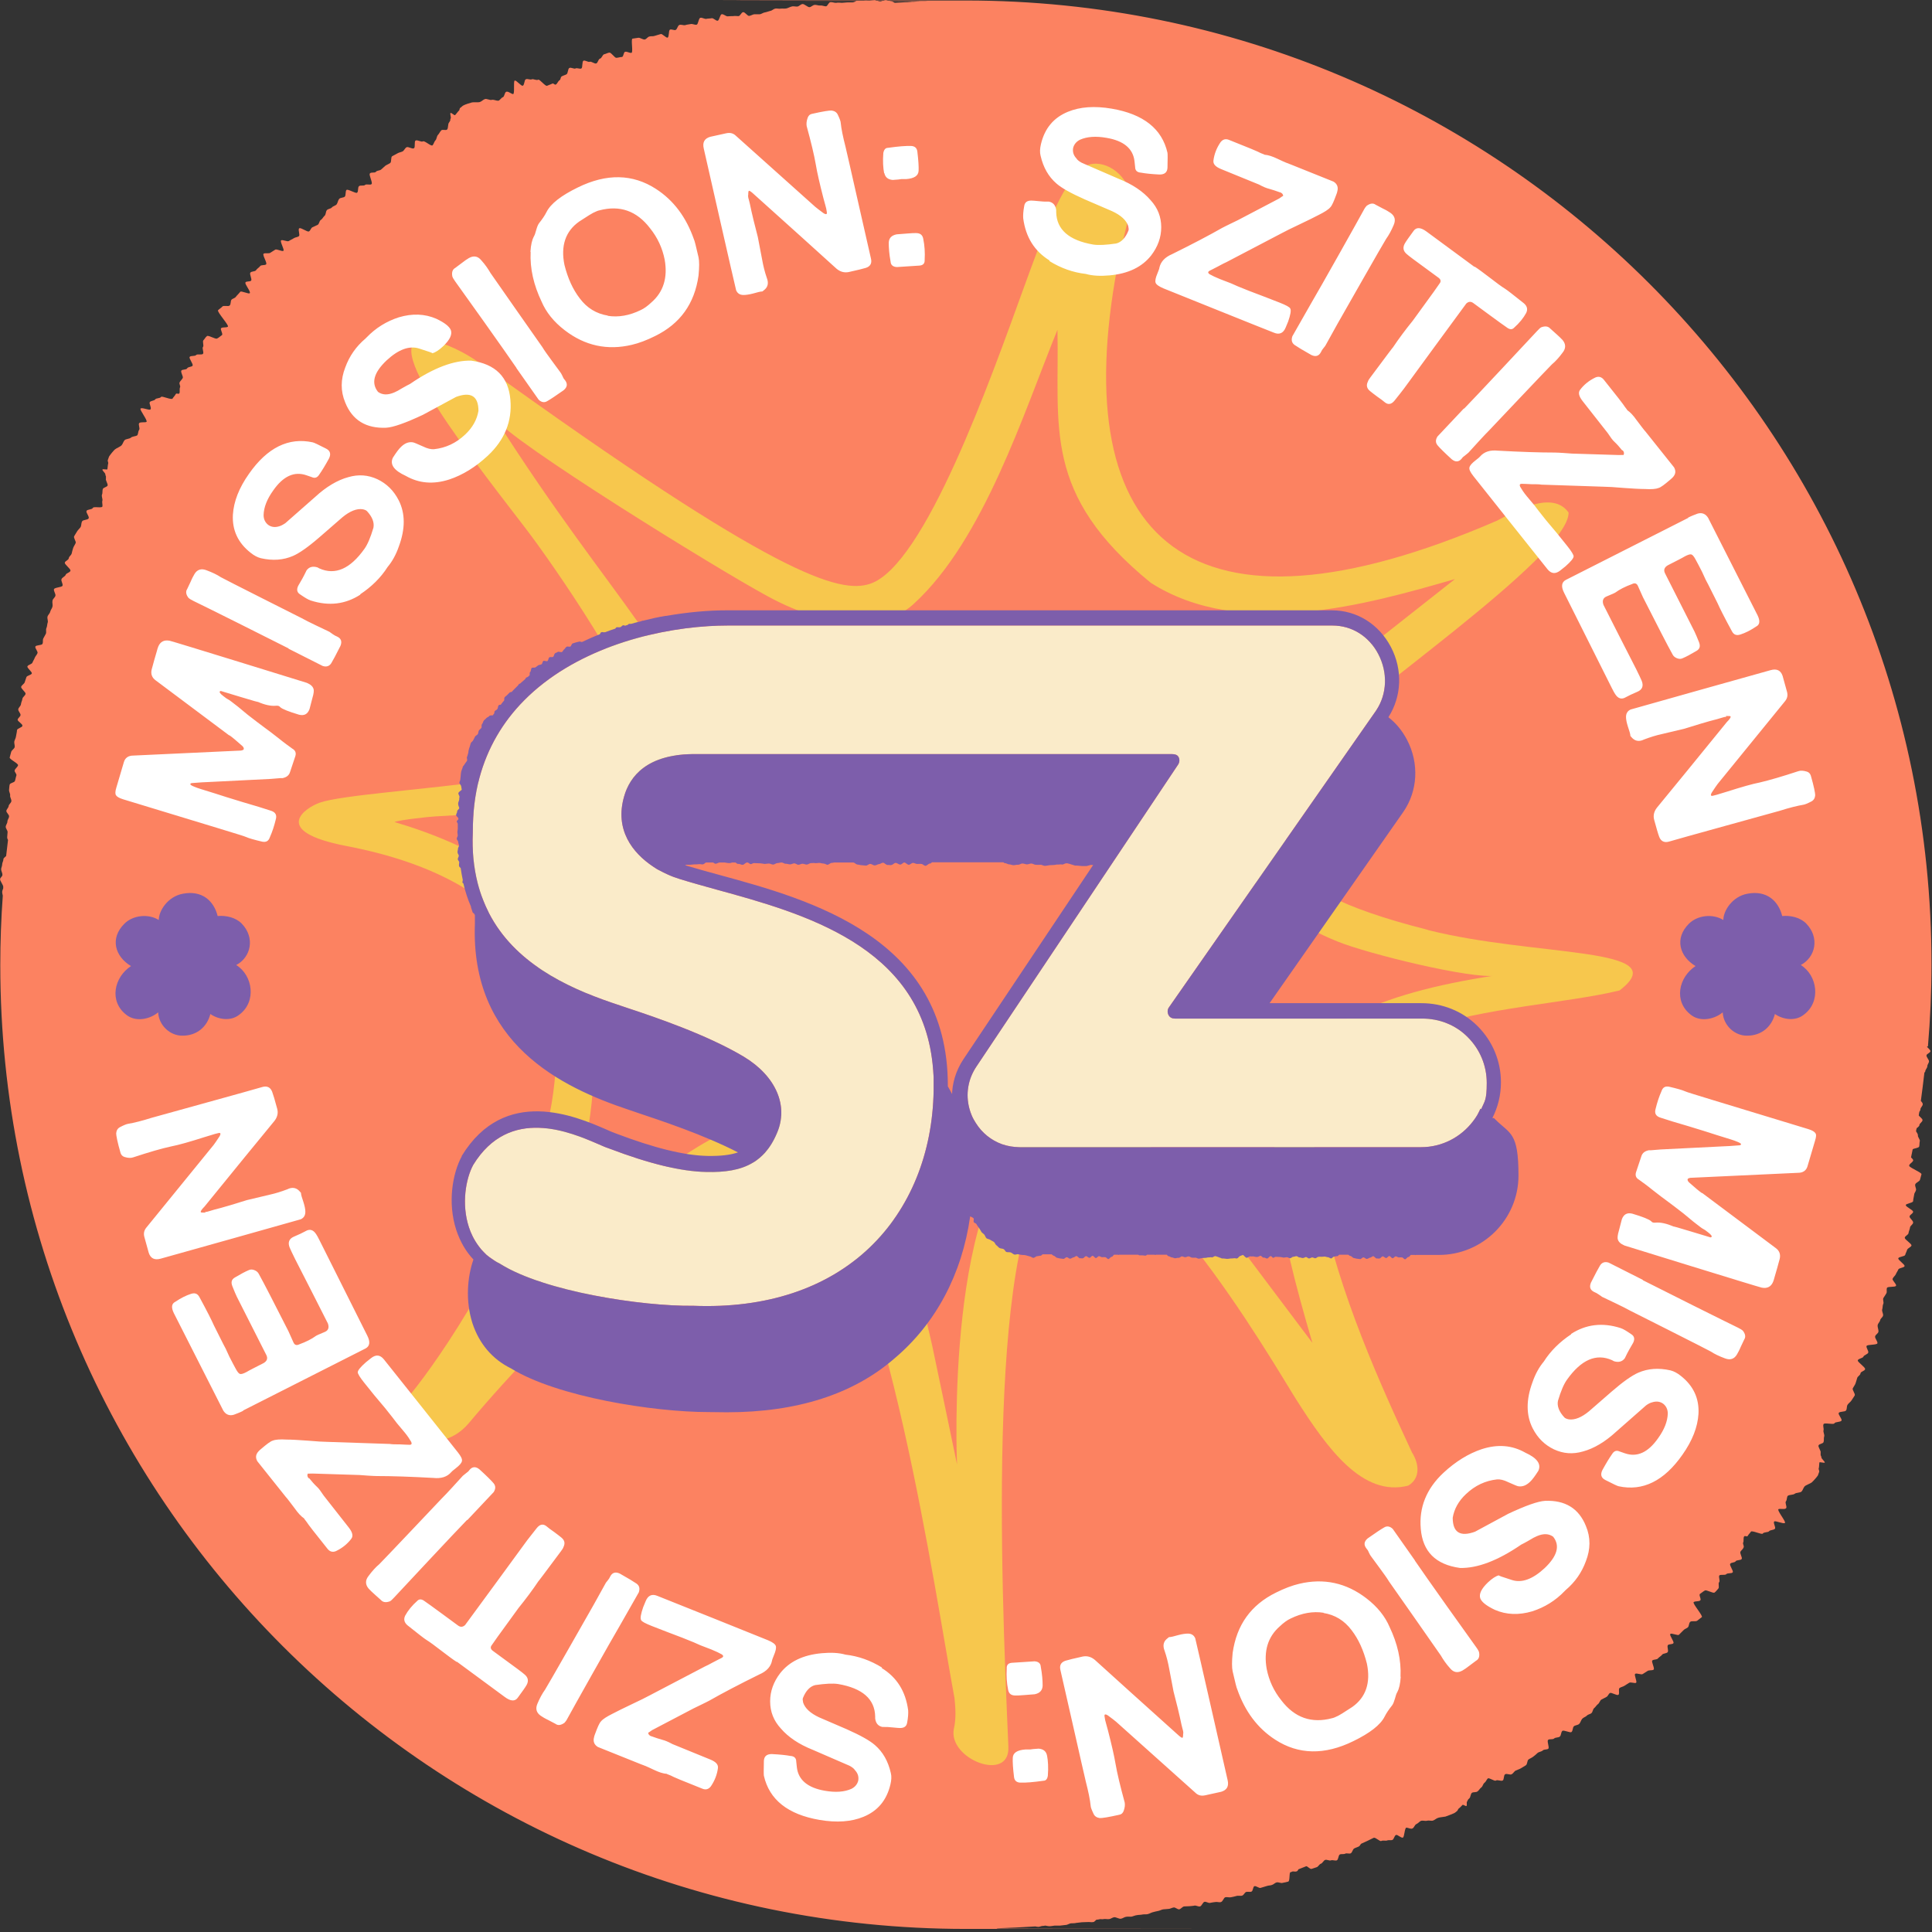 <svg width="312" height="312" viewBox="0 0 312 312" fill="none" xmlns="http://www.w3.org/2000/svg">
<rect x="0" y="0" width="312" height="312" fill="#333333" stroke="none"/>
<g clip-path="url(#clip0_2802_2824)">
<path d="M311.346 168.969C311.716 164.593 311.919 160.184 311.919 155.742C311.919 69.783 242.086 0.081 155.966 0.081C69.847 0.081 152.088 0.114 150.166 0.215C150.099 0.215 150.031 0.148 149.964 0.148C149.829 0.148 149.694 0.249 149.559 0.215C149.492 0.215 149.425 0.215 149.357 0.215C149.357 0.215 149.323 0.215 149.29 0.215C149.188 0.215 149.087 0.215 148.986 0.215C148.919 0.215 148.851 0.215 148.784 0.215C148.379 0.215 147.941 0.249 147.536 0.283C147.469 0.283 147.368 0.283 147.3 0.283C147.03 0.283 146.761 0.35 146.491 0.35C146.423 0.35 146.356 0.35 146.289 0.35C145.682 0.384 145.108 0.417 144.501 0.451C144.299 0.35 144.097 0.215 143.928 0.215C143.625 0.215 143.321 0.014 143.018 0.014C142.714 0.014 142.445 0.249 142.141 0.249C141.838 0.249 141.534 0.047 141.264 0.014C140.961 0.014 140.657 0.081 140.388 0.081C140.084 0.081 139.781 0.047 139.511 0.081L138.601 0.081C138.297 0.081 138.027 0.35 137.724 0.384C137.42 0.384 137.117 0.384 136.847 0.384C136.544 0.384 136.274 0.451 135.97 0.451C135.667 0.451 135.363 0.384 135.06 0.451C134.757 0.485 134.419 0.316 134.116 0.35C133.812 0.35 133.678 0.956 133.408 1.023C133.104 1.023 132.767 0.855 132.464 0.889C132.16 0.922 131.823 0.754 131.553 0.788C131.25 0.821 131.014 1.124 130.744 1.158C130.44 1.191 129.901 0.619 129.597 0.653C129.294 0.687 129.092 0.99 128.788 1.057C128.485 1.091 128.148 0.956 127.844 1.057C127.541 1.124 127.305 1.292 127.001 1.36C126.698 1.427 126.394 1.36 126.091 1.393C125.787 1.461 125.484 1.326 125.18 1.393C124.877 1.461 124.674 1.73 124.371 1.764C124.067 1.831 123.798 1.966 123.528 1.999C123.224 2.033 122.955 2.302 122.651 2.302H121.808C121.538 2.336 121.269 2.538 120.965 2.571C120.696 2.571 120.291 1.932 120.021 1.966C119.718 1.966 119.549 2.605 119.246 2.605C118.976 2.605 118.672 2.538 118.369 2.605C118.099 2.605 117.796 2.605 117.492 2.639C117.222 2.639 116.818 2.235 116.548 2.302C116.278 2.336 116.177 3.278 115.907 3.345C115.638 3.413 115.199 2.874 114.929 2.942C114.66 3.009 114.356 2.975 114.086 3.043C113.783 3.11 113.412 2.807 113.109 2.874C112.805 2.942 112.771 3.918 112.502 3.985C112.198 4.052 111.827 3.817 111.558 3.884C111.288 3.951 110.951 3.951 110.681 4.052C110.411 4.153 109.939 3.884 109.669 4.052C109.433 4.187 109.366 4.692 109.13 4.826C108.894 4.961 108.455 4.658 108.186 4.793C107.95 4.927 108.084 5.937 107.815 6.072C107.579 6.173 106.938 5.399 106.702 5.5C106.432 5.6 105.96 5.701 105.69 5.802C105.421 5.903 105.117 5.802 104.847 5.903C104.578 5.971 104.409 6.307 104.139 6.375C103.836 6.442 103.364 6.038 103.06 6.105C102.757 6.173 102.453 6.173 102.15 6.24C101.846 6.274 102.285 8.461 101.981 8.529C101.678 8.596 101.273 8.293 100.97 8.36C100.666 8.394 100.734 9.168 100.43 9.202C100.127 9.202 99.823 9.336 99.52 9.336C99.25 9.336 98.71 8.461 98.407 8.495C98.137 8.529 97.867 8.697 97.564 8.764C97.294 8.831 97.193 9.404 96.889 9.471C96.62 9.538 96.552 10.178 96.283 10.245C96.013 10.346 95.507 9.875 95.237 9.976C94.968 10.077 94.462 9.673 94.226 9.808C93.956 9.942 94.124 10.918 93.888 11.053C93.653 11.187 93.18 10.918 92.944 11.053C92.708 11.187 92.203 10.817 91.933 10.986C91.697 11.12 91.731 11.861 91.494 11.995C91.258 12.13 90.955 12.197 90.719 12.332C90.483 12.466 90.584 12.837 90.348 12.971C90.112 13.106 90.011 13.51 89.775 13.644C89.539 13.779 89.438 13.375 89.168 13.51C88.932 13.644 88.628 13.712 88.359 13.846C88.089 14.015 87.145 12.736 86.909 12.87C86.639 13.039 86.133 12.702 85.897 12.803C85.627 12.938 85.189 12.668 84.919 12.803C84.649 12.904 84.717 13.745 84.413 13.846C84.144 13.914 83.436 12.971 83.132 13.005C82.862 13.072 83.166 15.159 82.862 15.193C82.593 15.193 82.053 14.688 81.749 14.822C81.48 14.923 81.48 15.596 81.21 15.697C80.906 15.798 80.704 16.27 80.434 16.27C80.097 16.27 79.693 16.034 79.389 16.135C79.086 16.202 78.58 15.899 78.31 16C78.007 16.101 77.804 16.37 77.501 16.471C77.197 16.573 76.557 16.471 76.219 16.539C75.95 16.606 75.073 16.875 74.803 17.044C74.668 17.111 74.466 17.346 74.331 17.414C74.196 17.481 74.23 17.818 74.095 17.885C73.96 17.986 73.623 18.491 73.488 18.592C73.387 18.693 72.847 18.121 72.746 18.255C72.645 18.356 72.881 19.029 72.78 19.13C72.713 19.198 72.713 19.332 72.713 19.467C72.645 19.602 72.578 19.703 72.51 19.803C72.308 20.005 72.409 20.712 72.207 20.914C72.005 21.116 71.465 20.847 71.263 21.049C71.06 21.251 70.925 21.587 70.723 21.789C70.521 21.991 70.521 22.496 70.319 22.664C70.116 22.866 70.049 23.27 69.847 23.472C69.611 23.674 68.565 22.664 68.295 22.832C68.059 23.001 67.385 22.53 67.115 22.698C66.846 22.866 67.115 23.775 66.846 23.943C66.576 24.111 65.935 23.64 65.665 23.775C65.395 23.91 65.294 24.28 65.025 24.448C64.755 24.583 64.418 24.616 64.148 24.785L63.339 25.222C63.069 25.39 63.271 26.165 63.001 26.333C62.765 26.501 62.462 26.602 62.226 26.77C61.99 26.972 61.788 27.174 61.551 27.376C61.316 27.578 60.877 27.511 60.709 27.746C60.506 27.982 59.933 27.746 59.731 28.016C59.528 28.251 60.236 29.53 60 29.732C59.798 29.934 59.157 29.665 58.955 29.867C58.753 30.069 58.18 29.867 57.977 30.069C57.741 30.271 57.91 30.91 57.674 31.112C57.471 31.314 56.19 30.473 55.954 30.674C55.752 30.876 55.887 31.516 55.684 31.752C55.482 31.953 54.976 31.886 54.774 32.122C54.572 32.357 54.538 32.761 54.369 32.997C54.167 33.232 53.796 33.266 53.594 33.502C53.391 33.737 52.987 33.703 52.784 33.939C52.582 34.175 52.65 34.646 52.413 34.848C52.178 35.05 52.076 35.353 51.807 35.521C51.537 35.689 51.571 36.194 51.267 36.329C50.997 36.463 50.728 36.564 50.458 36.699C50.188 36.834 50.154 37.237 49.885 37.372C49.615 37.507 48.603 36.699 48.334 36.867C48.064 37.002 48.502 37.978 48.266 38.146C48.03 38.315 47.659 38.315 47.423 38.483C47.187 38.651 46.883 38.752 46.648 38.92C46.411 39.089 45.636 38.651 45.4 38.819C45.164 38.988 45.973 40.334 45.771 40.502C45.535 40.67 44.658 40.132 44.422 40.334C44.186 40.502 43.916 40.637 43.68 40.805C43.444 41.007 42.803 40.805 42.567 40.973C42.331 41.175 43.208 42.488 42.972 42.69C42.77 42.892 42.163 42.724 41.994 42.993C41.826 43.228 41.522 43.363 41.353 43.632C41.185 43.901 40.544 43.767 40.409 44.07C40.308 44.339 40.679 45.012 40.578 45.281C40.443 45.551 39.769 45.349 39.634 45.618C39.499 45.887 40.511 47.065 40.342 47.334C40.207 47.57 38.959 46.897 38.791 47.132C38.622 47.368 38.251 47.705 38.083 47.94C37.914 48.176 37.543 48.209 37.375 48.411C37.206 48.647 37.307 49.084 37.105 49.32C36.903 49.556 36.127 49.286 35.925 49.488C35.722 49.724 35.453 49.859 35.217 50.094C34.98 50.33 37.037 52.551 36.801 52.753C36.565 52.955 35.958 52.787 35.722 52.989C35.486 53.157 36.093 53.965 35.824 54.133C35.554 54.301 35.352 54.537 35.048 54.672C34.778 54.806 33.666 54.099 33.429 54.268C33.193 54.436 33.059 54.739 32.856 54.941C32.654 55.143 32.957 55.816 32.789 56.018C32.587 56.22 32.957 56.893 32.789 57.128C32.62 57.364 31.845 57.128 31.676 57.33C31.507 57.566 30.799 57.398 30.631 57.633C30.462 57.869 31.238 58.778 31.103 59.047C30.968 59.282 30.361 59.215 30.226 59.484C30.091 59.754 29.417 59.619 29.282 59.855C29.147 60.124 29.619 60.797 29.518 61.032C29.383 61.302 29.147 61.47 29.012 61.739C28.877 62.009 29.181 62.278 29.08 62.547C28.945 62.816 29.08 63.22 28.979 63.489C28.844 63.759 28.506 63.389 28.372 63.658C28.237 63.927 28.001 64.129 27.866 64.365C27.697 64.634 26.146 63.893 26.011 64.095C25.843 64.365 25.202 64.263 25.067 64.499C24.898 64.735 24.359 64.701 24.19 64.937C24.022 65.139 24.527 65.913 24.291 66.115C24.089 66.317 22.943 65.744 22.707 65.98C22.471 66.148 23.921 67.932 23.651 68.134C23.415 68.269 22.673 68.1 22.471 68.336C22.302 68.572 22.639 69.177 22.471 69.413C22.268 69.682 22.336 70.187 22.133 70.322C21.83 70.49 21.358 70.456 21.122 70.692C20.886 70.894 20.313 70.86 20.11 71.096C19.908 71.331 19.84 71.668 19.638 71.903C19.436 72.139 18.795 72.375 18.559 72.577C18.323 72.779 17.784 73.452 17.615 73.721C17.548 73.856 17.48 74.159 17.413 74.293C17.345 74.428 17.514 74.697 17.48 74.832C17.413 74.966 17.379 75.606 17.345 75.774C17.311 75.909 16.57 75.673 16.536 75.841C16.502 75.976 17.042 76.447 17.008 76.582C17.008 76.683 17.042 76.817 17.109 76.918C17.109 77.053 17.109 77.188 17.109 77.289C17.008 77.558 17.446 78.13 17.379 78.399C17.278 78.668 16.705 78.702 16.603 78.971C16.502 79.241 16.603 79.577 16.468 79.88C16.367 80.149 16.603 80.587 16.536 80.856C16.435 81.125 16.603 81.529 16.536 81.799C16.435 82.101 15.086 81.731 14.985 82.034C14.884 82.303 14.108 82.236 13.973 82.505C13.838 82.775 14.479 83.448 14.31 83.717C14.176 83.986 13.4 83.919 13.265 84.188C13.097 84.457 13.164 84.828 13.029 85.097C12.861 85.366 12.591 85.568 12.456 85.804L11.984 86.578C11.815 86.847 12.321 87.419 12.22 87.688C12.119 87.958 11.916 88.193 11.815 88.496C11.714 88.799 11.647 89.068 11.579 89.371C11.512 89.674 11.141 89.842 11.107 90.145C11.073 90.448 10.534 90.583 10.466 90.852C10.399 91.155 11.444 91.862 11.377 92.165C11.309 92.468 10.703 92.535 10.601 92.838C10.5 93.107 10.028 93.242 9.927 93.545C9.826 93.814 10.197 94.285 10.096 94.588C9.994 94.857 8.78 94.857 8.713 95.16C8.646 95.463 9.017 95.901 8.949 96.204C8.882 96.506 8.511 96.708 8.477 97.011C8.41 97.314 8.544 97.684 8.477 97.954C8.41 98.257 8.174 98.492 8.106 98.795C8.039 99.098 7.735 99.3 7.668 99.603C7.6 99.906 7.803 100.276 7.701 100.545C7.6 100.814 7.634 101.151 7.499 101.42C7.364 101.689 7.533 102.093 7.398 102.363C7.263 102.598 7.128 102.867 6.993 103.103C6.858 103.372 6.993 103.709 6.858 103.978C6.724 104.247 5.813 104.146 5.712 104.416C5.611 104.685 6.184 105.223 6.049 105.493C5.948 105.762 5.712 105.964 5.611 106.233C5.51 106.502 5.341 106.738 5.24 107.007C5.139 107.276 4.532 107.344 4.431 107.613C4.33 107.882 5.206 108.488 5.139 108.757C5.038 109.027 4.33 109.094 4.262 109.363C4.195 109.632 4.06 109.902 3.992 110.171C3.925 110.44 3.487 110.642 3.419 110.911C3.352 111.214 4.195 111.786 4.127 112.056C4.06 112.359 3.689 112.527 3.621 112.83C3.588 113.133 3.419 113.402 3.385 113.705C3.385 114.008 2.947 114.277 2.947 114.58C2.947 114.849 3.318 115.186 3.318 115.455C3.318 115.724 2.88 115.96 2.846 116.229C2.846 116.498 3.655 116.902 3.621 117.205C3.621 117.474 2.778 117.609 2.745 117.912C2.745 118.181 2.61 118.686 2.576 118.955C2.542 119.224 2.374 119.46 2.306 119.763C2.273 120.032 2.408 120.369 2.374 120.638C2.306 120.941 1.868 121.143 1.801 121.446C1.733 121.749 1.632 122.018 1.565 122.321C1.497 122.624 3.014 123.297 2.913 123.6C2.812 123.903 2.475 124.105 2.374 124.374C2.273 124.677 2.745 124.946 2.644 125.249C2.542 125.518 2.509 125.855 2.408 126.124C2.306 126.393 1.632 126.427 1.565 126.696C1.497 126.965 1.497 127.268 1.463 127.571C1.43 127.84 1.699 128.211 1.632 128.48C1.598 128.749 1.868 129.086 1.834 129.389C1.801 129.658 1.43 129.894 1.396 130.163C1.396 130.432 1.025 130.701 1.025 130.97C1.025 131.24 1.497 131.576 1.463 131.846C1.463 132.115 1.194 132.384 1.194 132.687C1.194 132.956 0.924 133.259 0.924 133.528C0.924 133.798 1.227 134.101 1.227 134.37C1.227 134.639 1.16 134.942 1.16 135.211C1.16 135.413 1.227 135.514 1.295 135.649C1.194 136.524 1.092 137.365 0.991 138.24C0.823 138.409 0.553 138.577 0.553 138.745C0.553 139.048 0.351 139.317 0.351 139.587C0.351 139.889 0.182 140.125 0.182 140.394C0.182 140.664 0.418 141 0.384 141.303C0.384 141.572 0.013 141.707 0.013 142.01C0.013 142.245 0.452 142.818 0.519 143.154C0.519 143.255 0.519 143.356 0.519 143.457C0.452 143.659 0.351 143.827 0.351 144.096C0.351 144.265 0.418 144.467 0.452 144.635C0.182 148.337 0.047 152.073 0.047 155.843C0.047 241.801 69.88 311.503 156 311.503C242.119 311.503 159.001 311.503 160.518 311.436C160.619 311.47 160.687 311.503 160.754 311.503C160.855 311.503 160.957 311.436 161.024 311.402C163.081 311.335 165.138 311.234 167.195 311.099C167.363 311.133 167.532 311.167 167.7 311.167C167.869 311.167 168.071 311.066 168.24 311.032C168.442 311.032 168.611 310.998 168.813 310.965C169.016 310.998 169.252 311.066 169.454 311.066C169.757 311.066 170.027 310.998 170.331 310.965H171.207L172.084 310.864C172.387 310.864 172.657 310.628 172.961 310.595C173.264 310.595 173.534 310.595 173.837 310.527L174.714 310.426C175.018 310.393 175.321 310.426 175.625 310.393C175.928 310.359 176.265 310.46 176.535 310.393C176.737 310.393 176.872 310.157 177.041 310.022C177.243 310.022 177.479 309.955 177.681 309.921C177.85 309.921 178.019 309.955 178.187 309.921C178.491 309.854 178.794 309.955 179.098 309.921C179.401 309.888 179.637 309.652 179.907 309.619C180.177 309.551 180.716 309.921 181.02 309.854C181.289 309.821 181.559 309.585 181.829 309.551C182.132 309.484 182.436 309.551 182.739 309.518C183.043 309.45 183.279 309.316 183.582 309.282C183.886 309.215 184.189 309.248 184.459 309.181C184.763 309.114 185.066 309.181 185.336 309.114C185.639 309.046 185.875 308.878 186.145 308.811C186.449 308.744 186.718 308.643 186.988 308.609C187.292 308.575 187.561 308.373 187.865 308.34L188.708 308.272C188.977 308.272 189.247 308.07 189.551 308.037C189.82 308.003 190.158 308.373 190.427 308.34C190.697 308.306 190.933 307.902 191.237 307.868C191.506 307.835 191.81 307.868 192.08 307.835C192.349 307.801 192.653 307.801 192.923 307.734C193.192 307.7 193.53 307.936 193.799 307.868C194.069 307.801 194.238 307.195 194.507 307.128C194.777 307.061 195.148 307.364 195.418 307.296C195.688 307.229 195.991 307.195 196.261 307.162C196.564 307.094 196.902 307.263 197.171 307.162C197.475 307.094 197.61 306.455 197.879 306.388C198.149 306.32 198.52 306.455 198.79 306.388C199.06 306.32 199.363 306.287 199.667 306.186C199.936 306.085 200.341 306.219 200.611 306.118C200.88 306.017 200.982 305.647 201.218 305.546C201.454 305.445 201.858 305.58 202.094 305.479C202.364 305.378 202.33 304.705 202.566 304.604C202.836 304.503 203.342 304.974 203.578 304.873C203.848 304.772 204.32 304.671 204.59 304.57C204.859 304.469 205.163 304.503 205.399 304.402C205.669 304.334 205.871 304.065 206.141 303.998C206.444 303.897 206.849 304.166 207.119 304.065C207.422 303.998 207.726 303.964 208.029 303.863C208.299 303.796 208.198 302.786 208.332 302.382C208.467 302.315 208.636 302.281 208.771 302.214C208.973 302.214 209.209 302.281 209.378 302.214C209.546 302.181 209.614 302.012 209.681 301.878C210.12 301.709 210.558 301.541 210.963 301.373C211.232 301.44 211.57 301.878 211.806 301.81C212.075 301.743 212.345 301.608 212.615 301.541C212.885 301.474 213.053 301.036 213.323 300.969C213.593 300.868 213.728 300.464 213.997 300.363C214.267 300.262 214.672 300.531 214.941 300.43C215.211 300.329 215.616 300.531 215.886 300.43C216.155 300.296 216.122 299.623 216.358 299.488C216.594 299.353 216.998 299.488 217.234 299.353C217.47 299.219 217.909 299.421 218.145 299.286C218.381 299.151 218.448 298.647 218.684 298.512C218.92 298.377 219.224 298.31 219.46 298.175C219.662 298.041 219.662 297.872 219.831 297.738C220.505 297.435 221.18 297.132 221.82 296.795C221.82 296.795 221.82 296.795 221.854 296.795C222.124 296.661 222.832 297.435 223.068 297.3C223.338 297.166 223.742 297.3 223.978 297.233C224.248 297.098 224.619 297.233 224.855 297.132C225.125 297.031 225.158 296.425 225.462 296.324C225.698 296.257 226.238 296.829 226.541 296.762C226.811 296.695 226.811 295.214 227.114 295.146C227.384 295.146 227.822 295.416 228.092 295.281C228.362 295.18 228.463 294.675 228.733 294.574C229.036 294.44 229.272 294.103 229.508 294.036C229.812 293.968 230.149 294.103 230.452 294.036C230.756 293.935 231.161 294.103 231.43 294.002C231.7 293.901 231.936 293.665 232.24 293.564C232.509 293.463 233.116 293.43 233.42 293.363C233.69 293.262 234.533 292.959 234.802 292.824C235.072 292.689 235.173 292.555 235.274 292.487C235.409 292.42 235.443 292.185 235.544 292.084C235.679 292.016 236.084 291.579 236.185 291.478C236.286 291.377 236.724 291.747 236.825 291.646C236.927 291.545 236.825 291.074 236.893 290.973C236.96 290.906 236.994 290.805 237.028 290.704C237.095 290.603 237.163 290.502 237.264 290.434C237.5 290.266 237.466 289.694 237.702 289.526C237.938 289.357 238.377 289.492 238.613 289.29C238.849 289.122 238.983 288.819 239.22 288.651C239.456 288.482 239.489 288.078 239.725 287.91C239.961 287.742 240.063 287.405 240.265 287.203C240.501 287.035 241.344 287.708 241.58 287.54C241.816 287.372 242.389 287.675 242.659 287.54C242.929 287.405 242.794 286.699 243.064 286.53C243.333 286.362 243.839 286.665 244.109 286.53C244.379 286.396 244.513 286.059 244.783 285.924C245.053 285.79 245.356 285.723 245.626 285.554L246.402 285.083C246.672 284.915 246.604 284.309 246.84 284.141C247.076 283.972 247.38 283.871 247.616 283.669C247.852 283.501 248.088 283.299 248.29 283.097C248.526 282.895 248.897 282.895 249.133 282.693C249.335 282.458 249.841 282.592 250.043 282.391C250.246 282.189 249.774 281.179 250.01 280.977C250.212 280.775 250.752 280.977 250.988 280.741C251.224 280.539 251.662 280.64 251.898 280.438C252.134 280.237 252.067 279.732 252.303 279.53C252.539 279.328 253.584 279.9 253.786 279.698C254.022 279.496 253.955 278.991 254.157 278.789C254.36 278.587 254.798 278.621 255.034 278.385C255.236 278.183 255.304 277.813 255.506 277.578C255.708 277.342 256.046 277.275 256.248 277.073C256.45 276.837 256.821 276.837 257.023 276.635C257.226 276.433 257.226 275.996 257.462 275.828C257.698 275.626 257.833 275.356 258.069 275.188C258.305 275.02 258.372 274.582 258.642 274.448C258.912 274.313 259.148 274.178 259.418 274.044C259.687 273.909 259.755 273.539 259.991 273.404C260.227 273.27 261.07 273.842 261.34 273.707C261.609 273.573 261.306 272.765 261.542 272.597C261.778 272.428 262.115 272.395 262.351 272.226C262.587 272.058 262.857 271.923 263.093 271.755C263.329 271.587 264.003 271.89 264.206 271.755C264.442 271.587 263.835 270.476 264.071 270.308C264.307 270.14 265.049 270.51 265.285 270.342C265.521 270.173 265.79 270.039 266.027 269.87C266.263 269.668 266.802 269.803 267.038 269.635C267.274 269.433 266.633 268.356 266.836 268.154C267.038 267.952 267.578 268.053 267.746 267.817C267.949 267.582 268.252 267.447 268.421 267.212C268.589 266.976 269.196 267.043 269.331 266.774C269.466 266.505 269.196 265.966 269.331 265.697C269.466 265.461 270.073 265.596 270.241 265.36C270.41 265.125 269.567 264.115 269.736 263.88C269.904 263.644 270.983 264.216 271.152 263.981C271.32 263.779 271.725 263.442 271.894 263.24C272.062 263.038 272.433 262.971 272.602 262.769C272.77 262.567 272.737 262.129 272.939 261.927C273.141 261.692 273.849 261.927 274.085 261.726C274.322 261.524 274.591 261.355 274.827 261.153C275.063 260.951 273.276 258.932 273.512 258.73C273.748 258.528 274.322 258.663 274.558 258.461C274.827 258.293 274.254 257.552 274.558 257.384C274.827 257.216 275.063 256.98 275.333 256.845C275.603 256.711 276.648 257.35 276.884 257.182C277.12 257.014 277.289 256.744 277.491 256.542C277.693 256.341 277.424 255.735 277.626 255.499C277.828 255.297 277.491 254.658 277.66 254.422C277.828 254.22 278.604 254.422 278.772 254.22C278.941 253.985 279.649 254.153 279.818 253.917C279.986 253.682 279.245 252.807 279.413 252.537C279.548 252.302 280.155 252.369 280.29 252.133C280.425 251.898 281.133 251.999 281.268 251.763C281.403 251.528 280.931 250.855 281.065 250.585C281.2 250.35 281.47 250.181 281.571 249.912C281.706 249.643 281.403 249.374 281.504 249.104C281.639 248.835 281.504 248.431 281.639 248.162C281.773 247.893 282.111 248.263 282.246 248.027C282.38 247.758 282.617 247.59 282.751 247.354C282.92 247.085 284.539 247.893 284.673 247.657C284.842 247.388 285.516 247.489 285.685 247.287C285.854 247.051 286.427 247.119 286.629 246.883C286.831 246.681 286.292 245.907 286.528 245.705C286.73 245.537 287.978 246.143 288.248 245.941C288.484 245.772 286.933 243.921 287.202 243.719C287.438 243.585 288.248 243.82 288.45 243.551C288.619 243.315 288.214 242.676 288.416 242.44C288.619 242.205 288.517 241.666 288.753 241.532C289.057 241.363 289.563 241.431 289.832 241.229C290.069 241.027 290.709 241.094 290.945 240.859C291.148 240.623 291.215 240.286 291.417 240.051C291.62 239.815 292.294 239.613 292.564 239.411C292.8 239.209 293.407 238.536 293.575 238.267C293.643 238.132 293.71 237.829 293.778 237.695C293.845 237.56 293.643 237.257 293.71 237.123C293.778 236.988 293.778 236.315 293.811 236.18C293.845 236.046 294.654 236.315 294.688 236.18C294.722 236.046 294.115 235.541 294.149 235.373C294.149 235.272 294.081 235.137 294.014 235.002C294.014 234.868 294.014 234.733 294.014 234.599C294.115 234.329 293.575 233.69 293.676 233.421C293.778 233.151 294.418 233.151 294.486 232.882C294.587 232.613 294.486 232.243 294.587 231.973C294.688 231.704 294.385 231.233 294.486 230.964C294.553 230.694 294.351 230.257 294.486 229.988C294.587 229.685 296.104 230.122 296.239 229.853C296.374 229.584 297.217 229.685 297.386 229.415C297.521 229.146 296.779 228.406 296.947 228.17C297.116 227.901 297.959 228.035 298.127 227.766C298.296 227.497 298.195 227.127 298.364 226.858C298.532 226.588 298.836 226.42 299.004 226.151C299.173 225.881 299.341 225.646 299.51 225.377C299.679 225.107 299.072 224.468 299.207 224.199C299.341 223.929 299.544 223.694 299.645 223.425C299.746 223.155 299.813 222.852 299.915 222.549C299.982 222.247 300.42 222.112 300.454 221.775C300.488 221.472 301.162 221.405 301.196 221.102C301.263 220.799 299.948 219.958 300.016 219.689C300.083 219.386 300.825 219.352 300.926 219.083C301.027 218.814 301.601 218.713 301.702 218.443C301.803 218.174 301.331 217.636 301.432 217.366C301.533 217.097 303.084 217.232 303.185 216.929C303.253 216.626 302.747 216.121 302.814 215.818C302.882 215.515 303.32 215.347 303.354 215.044C303.388 214.741 303.185 214.337 303.219 214.034C303.253 213.732 303.556 213.496 303.624 213.227C303.657 212.924 304.028 212.755 304.096 212.453C304.163 212.15 303.86 211.746 303.961 211.443C304.062 211.14 303.995 210.837 304.13 210.568C304.264 210.299 303.995 209.861 304.163 209.592C304.332 209.356 304.467 209.121 304.635 208.851C304.77 208.616 304.602 208.212 304.736 207.976C304.871 207.707 306.085 207.909 306.186 207.64C306.321 207.37 305.512 206.765 305.647 206.495C305.748 206.226 306.052 206.024 306.153 205.789C306.254 205.519 306.456 205.284 306.557 205.015C306.659 204.745 307.468 204.745 307.569 204.476C307.67 204.207 306.456 203.466 306.557 203.197C306.659 202.928 307.569 202.928 307.67 202.659C307.738 202.389 307.906 202.12 307.974 201.851C308.075 201.548 308.614 201.413 308.682 201.144C308.749 200.841 307.535 200.168 307.603 199.865C307.67 199.562 308.176 199.428 308.21 199.125C308.243 198.822 308.412 198.553 308.446 198.25C308.446 197.947 308.985 197.711 308.951 197.408C308.951 197.105 308.378 196.735 308.378 196.466C308.378 196.163 308.951 195.995 308.951 195.692C308.951 195.389 307.771 194.918 307.771 194.615C307.771 194.345 308.918 194.278 308.951 193.975C308.951 193.706 309.086 193.201 309.12 192.932C309.12 192.663 309.39 192.427 309.423 192.158C309.457 191.889 309.221 191.552 309.289 191.283C309.356 190.98 309.997 190.812 310.064 190.509C310.132 190.206 310.233 189.936 310.3 189.634C310.368 189.364 308.547 188.658 308.311 188.287C308.311 188.22 308.344 188.119 308.378 188.052C308.547 187.85 308.85 187.681 308.951 187.446C309.019 187.278 308.783 187.076 308.614 186.907C308.715 186.47 308.783 186.032 308.884 185.595C309.154 185.427 309.862 185.393 309.929 185.157C309.997 184.888 309.963 184.551 310.03 184.282C310.098 184.013 309.66 183.609 309.727 183.34C309.727 183.138 309.558 182.902 309.423 182.7C309.423 182.532 309.491 182.364 309.525 182.196C309.693 182.027 309.963 181.893 309.963 181.691C309.963 181.421 310.469 181.186 310.469 180.883C310.469 180.647 310.03 180.378 309.862 180.142C309.862 179.941 309.929 179.739 309.963 179.537C310.064 179.402 310.132 179.267 310.132 179.133C310.132 178.864 310.536 178.594 310.503 178.291C310.503 178.123 310.334 177.955 310.199 177.787C310.401 176.272 310.604 174.724 310.772 173.209C310.84 173.142 310.907 173.108 310.907 173.041C310.907 172.738 311.244 172.469 311.244 172.2C311.244 171.897 311.514 171.661 311.514 171.392C311.514 171.123 311.109 170.752 311.109 170.449C311.109 170.18 311.716 170.046 311.75 169.743C311.75 169.608 311.447 169.305 311.177 169.036L311.346 168.969Z" fill="#FC8261"/>
<path d="M241.479 157.525C201.959 163.55 200.644 178.527 211.94 216.861L194.777 194.042C186.921 184.619 177.277 177.248 167.802 182.431C152.459 190.879 154.55 236.483 154.55 236.483C154.55 236.483 151.313 220.9 150.605 217.602C146.39 198.384 139.41 182.734 129.429 180.512C113.985 177.046 86.976 206.966 85.56 209.76C96.687 187.951 99.115 166.511 91.461 151.03C87.482 143.019 76.152 136.389 63.709 132.754C64.418 132.418 69.442 131.879 70.251 131.845C95.676 130.499 109.332 127.504 110.377 118.618C111.659 107.546 99.115 97.651 80.03 67.629C82.255 71.129 115.536 91.727 123.933 96.271C128.889 98.963 134.082 100.747 139.882 100.545C142.849 100.444 145.614 99.333 147.604 97.482C158.866 87.15 165.306 66.687 170.769 53.258C171.106 68.975 168.24 79.779 185.842 94.117C200.408 103.406 220.775 97.617 234.971 93.511L210.895 112.493C206.478 115.96 202.904 119.729 201.656 124.104C199.532 130.095 199.565 138.005 203.275 143.423C205.264 146.351 210.153 149.683 215.987 152.039C220.842 154.025 237.601 158.131 241.546 157.559L241.479 157.525ZM230.554 150.154C216.054 146.486 210.625 142.986 209.175 139.957C205.433 132.182 207.692 125.956 212.311 120.503C218.246 113.503 253.382 89.91 253.314 82.775C250.752 79.14 244.783 82.472 241.748 84.087C192.147 105.56 172.151 87.385 180.446 43.06C181.627 36.632 183.549 32.559 181.896 29.631C180.143 26.535 176.231 25.222 173.972 27.814C170.836 31.381 168.206 38.55 165.239 46.728C159.945 61.302 149.323 91.391 140.489 94.285C135.599 95.867 125.517 93.309 77.838 58.879C75.95 57.532 73.893 56.354 71.667 55.547C58.078 50.767 73.927 71.096 84.885 85.332C89.303 91.088 103.364 111.483 103.465 117.541C103.633 126.225 58.55 127.201 51.638 129.624C49.345 130.432 43.511 134.235 55.954 136.625C120.527 149.01 74.264 215.414 66.475 224.939C61.248 231.3 70.521 236.012 75.714 229.819C89.168 213.765 112.097 191.989 124.135 187.681C126.327 186.907 128.822 187.345 130.272 188.893C143.186 202.557 151.009 257.417 154.145 274.245C154.314 275.861 154.415 277.577 154.044 279.159C153.032 284.073 163.115 287.977 162.845 282.087C161.631 254.355 159.271 197.509 170.803 188.152C182.065 179.032 205.803 220.463 209.31 225.982C214.402 233.992 220.067 241.801 227.418 239.916C229.508 238.671 229.104 236.247 228.025 234.565C221.314 220.193 215.447 206.462 212.615 191.013C208.198 162.506 244.581 164.088 261.542 159.948C270.815 152.847 248.054 154.597 230.587 150.188L230.554 150.154Z" fill="#F7C74D"/>
<path d="M38.15 155.843C40.511 154.597 41.252 151.434 39.027 149.145C38.083 148.169 36.498 147.799 35.149 147.933C34.542 145.476 32.62 143.726 29.518 144.332C27.124 144.77 25.64 147.058 25.64 148.573C23.988 147.529 21.493 147.765 20.077 149.179C17.716 151.535 18.559 154.463 21.156 156.011C18.424 157.795 17.548 161.732 20.448 163.92C22.032 165.132 24.325 164.526 25.539 163.483C25.64 165.569 27.461 167.286 29.484 167.252C31.845 167.252 33.463 165.771 33.969 163.752C35.217 164.627 37.24 164.997 38.656 163.853C41.455 161.766 40.848 157.525 38.15 155.843Z" fill="#7D5EAB"/>
<path d="M290.811 155.843C293.171 154.597 293.913 151.434 291.687 149.145C290.743 148.169 289.158 147.799 287.81 147.933C287.203 145.476 285.281 143.726 282.178 144.332C279.784 144.77 278.301 147.058 278.301 148.573C276.648 147.529 274.153 147.765 272.737 149.179C270.377 151.535 271.22 154.463 273.816 156.011C271.085 157.795 270.208 161.732 273.108 163.92C274.693 165.132 276.986 164.526 278.2 163.483C278.301 165.569 280.122 167.286 282.145 167.252C284.505 167.252 286.124 165.771 286.629 163.752C287.877 164.627 289.9 164.997 291.316 163.853C294.115 161.766 293.508 157.525 290.811 155.843Z" fill="#7D5EAB"/>
<path d="M278.739 115.623C279.245 115.623 279.481 115.623 279.481 115.724C279.515 115.859 279.312 116.162 278.874 116.599C276.176 119.931 268.016 129.927 267.578 130.432C267.106 131.038 266.937 131.711 267.139 132.418C267.51 133.798 267.78 134.706 267.949 135.144C268.219 135.851 268.758 136.12 269.5 135.918C270.444 135.615 286.596 131.172 287.405 130.937C288.99 130.432 290.237 130.129 291.215 129.961C291.451 129.927 291.89 129.759 292.53 129.422C292.901 129.22 293.104 128.884 293.137 128.413C293.137 128.076 292.935 126.999 292.429 125.249C292.328 124.946 292.126 124.71 291.788 124.609C291.249 124.441 290.777 124.407 290.406 124.542C287.843 125.384 285.786 125.989 284.202 126.36C282.988 126.595 281.234 127.1 278.908 127.84L277.795 128.177C277.39 128.312 277.019 128.413 276.716 128.48C276.277 128.615 276.176 128.446 276.446 127.975C276.884 127.302 277.188 126.864 277.39 126.595L288.214 113.301C288.619 112.83 288.754 112.325 288.585 111.719L287.877 109.161C287.574 108.252 286.933 107.95 285.955 108.219C285.955 108.219 263.599 114.479 263.329 114.58C262.823 114.815 262.587 115.219 262.587 115.791C262.587 116.195 262.689 116.7 262.891 117.34C263.127 118.046 263.295 118.551 263.295 118.854L263.599 119.191C264.105 119.696 264.745 119.797 265.487 119.426C266.465 119.056 267.409 118.753 268.353 118.551L272.029 117.676C272.467 117.542 273.344 117.272 274.659 116.868C275.772 116.532 276.648 116.296 277.323 116.128L277.997 115.926C278.301 115.825 278.57 115.758 278.773 115.758L278.739 115.623ZM272.67 83.616L252.876 93.646C252.168 94.016 252.067 94.723 252.606 95.766L260.294 111.113C260.53 111.618 260.733 111.921 260.834 112.089C261.306 112.83 261.879 112.998 262.554 112.594C262.992 112.358 263.599 112.056 264.408 111.719C265.217 111.382 265.454 110.777 265.116 109.935C264.981 109.632 264.712 109.027 264.24 108.084C263.666 107.007 258.946 97.684 258.946 97.684C258.71 97.011 258.878 96.54 259.485 96.304C260.294 95.968 260.767 95.766 260.901 95.665C261.542 95.194 262.452 94.723 263.565 94.319C263.97 94.117 264.273 94.184 264.476 94.554L265.319 96.439C267.679 101.084 269.264 104.18 270.107 105.695C270.242 105.964 270.478 106.166 270.815 106.3C271.152 106.435 271.456 106.435 271.725 106.3C272.299 106.065 273.04 105.661 273.951 105.122C274.49 104.819 274.625 104.382 274.389 103.742C274.052 102.901 273.816 102.329 273.647 101.992L268.893 92.602C268.623 92.064 268.758 91.626 269.331 91.29C270.714 90.583 271.658 90.112 272.096 89.842C272.602 89.573 272.973 89.472 273.142 89.54C273.31 89.573 273.546 89.842 273.816 90.347C274.086 90.818 274.423 91.492 274.861 92.333C275.3 93.343 275.637 94.016 275.873 94.42L277.357 97.381C277.694 98.156 278.469 99.704 279.717 101.992C280.02 102.531 280.459 102.665 281.066 102.464C281.808 102.228 282.651 101.824 283.595 101.185C284.202 100.882 284.269 100.276 283.831 99.367L275.839 83.616C275.435 82.977 274.861 82.741 274.153 82.943C273.614 83.145 273.074 83.347 272.568 83.616H272.67ZM262.048 72.711C262.284 72.981 262.318 73.25 262.183 73.485C262.183 73.452 261.947 73.485 261.407 73.485L253.854 73.25L252.472 73.149C251.865 73.115 251.393 73.082 251.055 73.082C248.628 73.082 245.559 72.981 241.917 72.779C240.636 72.644 239.692 72.947 239.017 73.721C238.984 73.788 238.748 73.99 238.309 74.327C237.702 74.798 237.365 75.168 237.298 75.505C237.23 75.841 237.466 76.279 237.938 76.885C237.938 76.885 249.403 91.323 249.909 91.929C250.516 92.669 251.19 92.737 251.966 92.131L252.809 91.458C253.685 90.684 254.124 90.145 254.124 89.842C254.124 89.607 253.787 89.035 253.112 88.193C252.033 86.813 250.887 85.433 249.707 84.053C248.729 82.842 248.088 82 247.785 81.597L246.571 80.149C246.065 79.543 245.728 79.005 245.492 78.601C245.357 78.298 245.424 78.13 245.761 78.13C246.099 78.13 246.604 78.164 247.346 78.197C248.054 78.197 248.56 78.197 248.931 78.265L259.013 78.601C259.62 78.601 260.699 78.668 262.284 78.803C263.7 78.904 264.813 78.971 265.622 78.971C266.701 79.039 267.443 78.971 267.848 78.803C268.219 78.702 268.825 78.231 269.736 77.457C269.905 77.322 270.006 77.221 270.073 77.154C270.613 76.615 270.68 76.077 270.343 75.471L265.723 69.682C265.521 69.48 265.049 68.841 264.307 67.865C263.768 67.091 263.262 66.552 262.756 66.216C262.857 66.283 262.722 66.115 262.385 65.677C262.183 65.341 261.07 63.893 259.013 61.335C258.642 60.864 258.17 60.73 257.631 60.965C256.585 61.47 255.776 62.143 255.169 62.951C254.832 63.389 254.967 63.994 255.574 64.768L259.62 69.918C260.092 70.625 260.429 71.096 260.665 71.298C261.137 71.735 261.542 72.206 261.98 72.745L262.048 72.711ZM236.387 65.98L232.139 70.49C231.801 71.028 231.801 71.5 232.172 71.937C232.51 72.341 233.251 73.082 234.432 74.159C235.039 74.663 235.612 74.63 236.084 74.024C236.185 73.856 236.354 73.721 236.59 73.553C236.859 73.317 237.062 73.183 237.129 73.115L238.815 71.264C239.523 70.49 240.096 69.884 240.569 69.413C240.569 69.413 250.28 59.148 250.617 58.845C251.19 58.374 251.763 57.734 252.337 56.96C252.91 56.253 252.876 55.547 252.337 54.907C252.101 54.638 251.763 54.335 251.359 53.965L250.347 53.056C250.01 52.686 249.538 52.618 248.897 52.854C248.762 52.921 248.526 53.123 248.223 53.46C247.346 54.402 238.208 64.196 236.455 65.98H236.387ZM238.107 43.094L230.385 37.406C229.441 36.699 228.733 36.665 228.295 37.271C227.553 38.281 227.047 38.988 226.845 39.358C226.507 39.997 226.609 40.536 227.148 41.007C227.317 41.175 227.688 41.444 228.261 41.882L232.341 44.877C232.678 45.147 232.746 45.45 232.476 45.786C232.274 46.089 231.97 46.527 231.532 47.132L228.16 51.777C227.013 53.191 225.901 54.672 224.889 56.186C225.159 55.782 223.945 57.398 221.315 60.931C221.079 61.234 220.944 61.47 220.91 61.605C220.607 62.211 220.708 62.715 221.247 63.153C221.483 63.355 221.888 63.658 222.427 64.062C222.967 64.432 223.372 64.735 223.641 64.97C224.181 65.408 224.72 65.307 225.226 64.667C226.474 63.119 227.249 62.076 227.62 61.537C227.62 61.537 235.511 50.734 236.792 49.017C237.163 48.681 237.534 48.647 237.938 48.95C237.938 48.95 242.861 52.585 243.3 52.854C243.772 53.224 244.177 53.258 244.48 52.955C245.39 52.147 246.031 51.34 246.469 50.532C246.739 49.96 246.638 49.455 246.099 48.983C244.446 47.671 243.468 46.897 243.097 46.661C242.491 46.291 241.681 45.685 240.636 44.877C239.49 44.002 238.68 43.397 238.141 43.06L238.107 43.094ZM211.772 48.916L208.704 54.301C208.501 54.907 208.602 55.378 209.075 55.715C209.513 56.018 210.39 56.556 211.772 57.33C212.48 57.667 213.02 57.499 213.357 56.792C213.424 56.623 213.559 56.422 213.728 56.22C213.964 55.95 214.099 55.748 214.132 55.648L215.346 53.46C215.852 52.551 216.257 51.811 216.594 51.239C216.594 51.239 223.574 38.954 223.844 38.584C224.282 37.978 224.687 37.237 225.058 36.362C225.428 35.521 225.26 34.882 224.552 34.377C224.248 34.175 223.877 33.939 223.372 33.703L222.158 33.064C221.753 32.761 221.281 32.828 220.708 33.232C220.607 33.333 220.404 33.569 220.202 33.973C219.595 35.117 213.053 46.762 211.772 48.916ZM206.714 31.045C207.051 31.179 207.22 31.381 207.22 31.651C207.22 31.617 206.984 31.752 206.579 32.054L199.903 35.555L198.655 36.16C198.116 36.43 197.677 36.632 197.374 36.8C195.249 38.012 192.552 39.425 189.281 41.041C188.101 41.545 187.427 42.286 187.224 43.262C187.224 43.363 187.123 43.632 186.921 44.137C186.617 44.844 186.516 45.349 186.617 45.652C186.718 45.955 187.157 46.257 187.865 46.56C187.865 46.56 204.994 53.46 205.736 53.729C206.613 54.099 207.254 53.796 207.625 52.888L208.029 51.912C208.4 50.835 208.535 50.128 208.366 49.825C208.265 49.589 207.692 49.286 206.68 48.883C205.062 48.243 203.376 47.604 201.69 46.964C200.24 46.392 199.262 45.988 198.79 45.752L197.037 45.079C196.295 44.776 195.722 44.507 195.317 44.272C195.047 44.07 195.047 43.901 195.317 43.733C195.62 43.599 196.092 43.329 196.699 43.026C197.306 42.69 197.778 42.454 198.082 42.32L207.018 37.641C207.557 37.338 208.535 36.867 209.951 36.194C211.233 35.588 212.244 35.084 212.952 34.713C213.896 34.242 214.537 33.838 214.841 33.468C215.11 33.199 215.414 32.492 215.818 31.381C215.886 31.179 215.953 31.045 215.953 30.944C216.156 30.237 215.953 29.698 215.346 29.328L208.468 26.568C208.164 26.467 207.456 26.198 206.343 25.66C205.5 25.256 204.792 25.02 204.185 24.986C204.286 24.986 204.084 24.919 203.578 24.717C203.241 24.515 201.555 23.809 198.487 22.597C197.913 22.361 197.475 22.496 197.104 22.967C196.463 23.91 196.092 24.886 195.958 25.929C195.89 26.501 196.295 26.939 197.205 27.309L203.308 29.799C204.05 30.203 204.59 30.405 204.893 30.473C205.5 30.641 206.107 30.843 206.748 31.078L206.714 31.045ZM169.454 42.151C171.309 43.296 173.264 44.002 175.355 44.238C176.4 44.541 177.682 44.608 179.165 44.474C182.2 44.204 184.426 43.127 185.909 41.243C186.988 39.829 187.528 38.315 187.528 36.699C187.528 35.016 186.954 33.569 185.808 32.324C184.628 30.944 182.908 29.766 180.615 28.857L174.714 26.299C174.276 26.064 173.972 25.828 173.838 25.592C173.366 25.087 173.197 24.549 173.298 23.91C173.433 23.337 173.804 22.866 174.411 22.563C175.557 22.058 176.974 21.957 178.693 22.26C181.492 22.732 182.976 24.011 183.212 26.03L183.313 26.972C183.313 27.544 183.65 27.847 184.257 27.881C184.965 28.016 185.943 28.117 187.258 28.184C188.101 28.184 188.506 27.814 188.539 27.073C188.573 25.66 188.573 24.886 188.539 24.684C187.663 20.813 184.662 18.424 179.536 17.549C176.771 17.077 174.411 17.246 172.455 18.053C170.162 18.996 168.712 20.712 168.105 23.27C167.937 23.977 167.903 24.583 168.038 25.121C168.476 27.04 169.319 28.52 170.601 29.631C171.443 30.372 172.961 31.213 175.153 32.189L179.604 34.107C181.054 34.781 181.897 35.588 182.2 36.497C182.267 36.834 182.301 37.103 182.234 37.237C181.762 38.415 181.087 39.122 180.244 39.324C178.626 39.56 177.378 39.627 176.535 39.492C172.624 38.819 170.634 37.069 170.567 34.276V33.939C170.466 33.131 170.061 32.694 169.387 32.559H169.083C168.746 32.559 168.341 32.559 167.836 32.492C167.161 32.425 166.723 32.391 166.554 32.391C165.88 32.391 165.509 32.66 165.408 33.232C165.239 34.107 165.205 34.781 165.239 35.252C165.644 38.315 167.06 40.569 169.521 42.084L169.454 42.151ZM149.324 41.949C149.391 40.805 149.324 39.661 149.087 38.516C148.953 37.911 148.582 37.641 147.907 37.641C147.671 37.641 147.233 37.641 146.525 37.709L144.805 37.843C143.962 38.012 143.557 38.449 143.524 39.19C143.524 39.997 143.591 41.007 143.827 42.286C143.861 42.791 144.198 43.094 144.839 43.127L148.447 42.892C149.054 42.858 149.357 42.555 149.324 41.983V41.949ZM142.816 27.948C142.951 28.621 143.389 28.992 144.164 29.059C144.873 29.025 145.345 28.958 145.547 28.924H146.322C147.638 28.823 148.312 28.386 148.346 27.578C148.379 26.905 148.312 25.862 148.143 24.482C148.076 23.91 147.739 23.607 147.165 23.573C146.289 23.539 145.041 23.64 143.389 23.876C142.984 23.876 142.748 24.179 142.647 24.717C142.546 26.03 142.613 27.107 142.782 27.982L142.816 27.948ZM120.831 31.549C120.831 31.045 120.864 30.809 120.965 30.809C121.1 30.809 121.37 31.011 121.842 31.449C125.045 34.309 134.622 42.959 135.094 43.397C135.701 43.901 136.341 44.07 137.05 43.935C138.432 43.632 139.376 43.397 139.815 43.262C140.556 43.026 140.826 42.522 140.658 41.781C140.422 40.839 136.746 24.482 136.544 23.708C136.139 22.126 135.869 20.847 135.768 19.837C135.768 19.602 135.6 19.164 135.296 18.524C135.128 18.154 134.79 17.919 134.318 17.851C133.981 17.818 132.902 17.986 131.115 18.39C130.778 18.457 130.575 18.659 130.441 18.996C130.238 19.534 130.205 20.005 130.272 20.376C130.98 22.967 131.486 25.054 131.756 26.636C131.958 27.847 132.363 29.631 132.97 31.987L133.273 33.098C133.408 33.535 133.475 33.872 133.509 34.175C133.61 34.612 133.442 34.713 132.97 34.41C132.329 33.939 131.891 33.603 131.654 33.401L118.875 21.957C118.436 21.52 117.931 21.385 117.29 21.52L114.694 22.092C113.783 22.361 113.412 22.967 113.648 23.977C113.648 23.977 118.774 46.56 118.875 46.863C119.077 47.368 119.482 47.637 120.055 47.637C120.46 47.637 120.965 47.57 121.606 47.402C122.314 47.2 122.82 47.065 123.123 47.065L123.494 46.762C124.034 46.291 124.135 45.652 123.832 44.877C123.494 43.901 123.258 42.925 123.09 41.983L122.382 38.281C122.28 37.843 122.044 36.935 121.707 35.622C121.437 34.511 121.235 33.603 121.1 32.929L120.932 32.256C120.831 31.953 120.797 31.684 120.797 31.482L120.831 31.549ZM85.695 40.67C85.56 43.397 86.201 46.055 87.448 48.681C88.19 50.431 89.438 51.979 91.191 53.325C94.462 55.849 98.103 56.623 102.049 55.681C103.195 55.412 104.443 54.941 105.792 54.268C109.838 52.282 112.165 49.051 112.805 44.507C112.94 43.127 112.94 42.151 112.805 41.545C112.401 39.795 112.165 38.819 112.063 38.651C110.816 35.084 108.793 32.357 105.926 30.506C102.184 28.083 97.969 27.982 93.315 30.271C90.618 31.583 88.932 32.896 88.257 34.242C87.988 34.781 87.583 35.386 87.043 36.059C86.875 36.295 86.74 36.632 86.605 37.103C86.47 37.641 86.335 38.012 86.201 38.214C85.931 38.718 85.728 39.526 85.661 40.67H85.695ZM98.171 50.969C96.316 50.666 94.799 49.758 93.619 48.176C92.506 46.729 91.697 44.945 91.157 42.791C90.517 39.694 91.326 37.338 93.518 35.79C94.9 34.882 95.676 34.41 95.777 34.377C96.249 34.141 96.586 34.007 96.788 33.973C100.093 33.098 102.824 34.04 104.982 36.867C106.196 38.382 106.972 40.065 107.343 41.949C107.848 44.844 107.14 47.132 105.218 48.815C104.578 49.421 104.004 49.825 103.499 50.06C101.644 50.969 99.857 51.272 98.137 51.003L98.171 50.969ZM83.402 59.451L86.976 64.533C87.415 64.97 87.92 65.071 88.392 64.768C88.864 64.499 89.741 63.927 91.022 63.018C91.629 62.513 91.697 61.975 91.225 61.369C91.09 61.234 90.955 61.032 90.854 60.763C90.685 60.427 90.584 60.225 90.517 60.157L89.033 58.138C88.426 57.297 87.92 56.623 87.583 56.051C87.583 56.051 79.457 44.474 79.221 44.103C78.85 43.464 78.378 42.757 77.737 42.05C77.164 41.343 76.489 41.243 75.714 41.68C75.41 41.848 75.039 42.118 74.601 42.454L73.522 43.262C73.084 43.498 72.915 43.969 73.05 44.642C73.084 44.776 73.219 45.046 73.488 45.416C74.264 46.459 82.019 57.364 83.402 59.417V59.451ZM59.157 54.537L59.023 54.672C57.505 55.95 56.426 57.499 55.752 59.35C55.01 61.268 54.976 63.153 55.752 65.004C56.898 67.865 59.124 69.211 62.361 69.076C63.507 69.009 65.497 68.302 68.296 66.99L73.657 64.095C76.051 63.22 77.265 63.961 77.265 66.35C77.029 67.764 76.321 69.043 75.141 70.153C73.657 71.567 71.971 72.341 70.083 72.543C69.611 72.577 69.004 72.442 68.329 72.106C67.419 71.702 66.879 71.466 66.677 71.432C66.036 71.331 65.429 71.533 64.789 72.139C64.418 72.476 63.979 73.082 63.44 73.923C62.934 75 63.608 75.976 65.531 76.851C67.655 78.063 69.981 78.265 72.578 77.423C74.702 76.716 76.793 75.438 78.782 73.586C81.513 71.028 82.727 67.999 82.424 64.566C82.121 60.898 80.03 58.778 76.085 58.239C73.286 58.172 69.981 59.417 66.205 62.009C65.969 62.109 65.564 62.345 64.957 62.682C64.418 63.018 63.979 63.254 63.642 63.389C62.597 63.826 61.754 63.792 61.046 63.288C59.899 61.84 60.371 60.157 62.428 58.205C64.35 56.422 66.104 55.782 67.689 56.287C69.273 56.792 69.981 57.027 69.813 57.061C70.285 56.926 70.892 56.556 71.6 55.883C72.645 54.873 73.05 54.032 72.814 53.325C72.578 52.719 71.802 52.114 70.454 51.474C68.599 50.666 66.576 50.599 64.418 51.239C62.428 51.878 60.675 52.955 59.191 54.503L59.157 54.537ZM58.18 95.968C60.001 94.756 61.484 93.309 62.597 91.559C63.305 90.717 63.946 89.607 64.418 88.227C65.463 85.4 65.463 82.909 64.384 80.789C63.575 79.207 62.428 78.096 60.945 77.389C59.427 76.683 57.876 76.582 56.258 77.053C54.504 77.524 52.683 78.601 50.896 80.25L46.074 84.491C45.67 84.76 45.333 84.929 45.063 84.996C44.422 85.198 43.815 85.13 43.309 84.76C42.837 84.39 42.568 83.852 42.568 83.178C42.601 81.933 43.107 80.621 44.119 79.207C45.737 76.885 47.524 76.077 49.48 76.75L50.357 77.053C50.862 77.289 51.267 77.12 51.571 76.615C51.975 76.043 52.515 75.168 53.122 74.058C53.493 73.317 53.324 72.779 52.65 72.442C51.402 71.803 50.694 71.466 50.492 71.432C46.614 70.591 43.174 72.274 40.207 76.514C38.589 78.803 37.746 80.991 37.611 83.111C37.476 85.602 38.42 87.655 40.477 89.27C41.016 89.708 41.59 90.011 42.129 90.145C44.051 90.583 45.771 90.448 47.322 89.775C48.334 89.338 49.783 88.328 51.604 86.746L55.28 83.549C56.494 82.539 57.606 82.101 58.55 82.236C58.888 82.303 59.124 82.404 59.259 82.539C60.135 83.481 60.473 84.39 60.304 85.231C59.832 86.813 59.36 87.924 58.854 88.631C56.561 91.862 54.133 92.939 51.571 91.794L51.267 91.626C50.492 91.391 49.918 91.559 49.514 92.097L49.379 92.367C49.244 92.669 49.042 93.04 48.806 93.477C48.468 94.083 48.232 94.453 48.165 94.588C47.861 95.194 47.963 95.665 48.435 95.968C49.176 96.473 49.75 96.843 50.188 96.978C53.122 97.92 55.785 97.583 58.18 96.035V95.968ZM46.58 104.752L52.11 107.546C52.717 107.748 53.189 107.579 53.493 107.108C53.762 106.671 54.268 105.728 54.976 104.315C55.28 103.574 55.077 103.069 54.369 102.766C54.201 102.699 53.998 102.598 53.762 102.43C53.459 102.228 53.29 102.093 53.189 102.026L50.93 100.949C49.986 100.511 49.244 100.108 48.671 99.805C48.671 99.805 36.026 93.444 35.655 93.208C35.048 92.804 34.273 92.434 33.362 92.097C32.519 91.761 31.845 91.963 31.406 92.703C31.238 93.006 31.002 93.41 30.799 93.915L30.226 95.126C29.956 95.53 30.024 96.035 30.462 96.574C30.563 96.675 30.833 96.843 31.238 97.045C32.384 97.583 44.388 103.574 46.614 104.719L46.58 104.752ZM37.071 118.753C37.51 119.056 38.184 119.628 39.094 120.436C39.33 120.638 39.398 120.84 39.364 120.975C39.364 121.076 39.162 121.176 38.892 121.21L21.526 122.018C20.717 122.018 20.211 122.388 20.009 123.061C19.402 125.114 18.997 126.461 18.795 127.167C18.593 127.807 18.593 128.211 18.728 128.413C18.863 128.648 19.234 128.884 19.908 129.086L35.284 133.764C38.015 134.605 39.499 135.043 39.769 135.178C40.207 135.379 41.05 135.615 42.331 135.918C42.972 136.053 43.377 135.817 43.579 135.211C43.984 134.302 44.287 133.36 44.523 132.384C44.759 131.61 44.489 131.139 43.68 130.903C42.669 130.567 41.151 130.095 39.162 129.523C37.172 128.917 35.655 128.446 34.643 128.11C32.755 127.538 31.71 127.201 31.508 127.1C31.069 126.932 30.799 126.797 30.732 126.662C30.732 126.561 30.799 126.494 30.968 126.461C32.283 126.36 33.194 126.292 33.632 126.292L43.714 125.787C45.198 125.653 45.771 125.619 45.467 125.686C46.209 125.585 46.681 125.249 46.85 124.643L47.693 122.119C47.861 121.58 47.693 121.176 47.221 120.907C46.715 120.537 45.939 119.998 44.995 119.224C44.017 118.45 43.242 117.878 42.736 117.508C42.062 117.003 41.151 116.33 40.038 115.455C38.757 114.378 37.88 113.671 37.408 113.335C37.24 113.2 36.97 112.998 36.532 112.762C36.194 112.527 35.925 112.291 35.722 112.123C35.419 111.82 35.385 111.652 35.655 111.584L38.656 112.493C40.848 113.166 41.859 113.436 41.623 113.335C42.77 113.839 43.748 114.041 44.523 113.974C44.86 113.94 45.096 113.974 45.265 114.21C45.602 114.513 46.614 114.916 48.3 115.421C49.143 115.623 49.682 115.32 49.986 114.513L50.458 112.695C50.66 112.022 50.728 111.517 50.627 111.248C50.525 110.878 50.188 110.541 49.547 110.272C49.547 110.272 27.933 103.574 27.394 103.473C26.517 103.305 25.91 103.608 25.573 104.382C25.472 104.618 25.404 104.853 25.337 105.122C25.033 106.132 24.764 107.108 24.494 108.118C24.325 108.825 24.527 109.43 25.134 109.868L37.004 118.753H37.071Z" fill="white"/>
<path d="M33.16 195.826C32.654 195.826 32.418 195.826 32.418 195.725C32.384 195.591 32.587 195.288 33.025 194.85C35.722 191.518 43.883 181.522 44.321 181.017C44.793 180.412 44.962 179.738 44.759 179.032C44.388 177.652 44.118 176.743 43.95 176.306C43.68 175.599 43.141 175.33 42.399 175.531C41.455 175.834 25.303 180.277 24.494 180.513C22.909 181.017 21.661 181.32 20.683 181.489C20.447 181.522 20.009 181.691 19.368 182.027C18.997 182.229 18.795 182.566 18.762 183.037C18.762 183.373 18.964 184.45 19.47 186.2C19.571 186.503 19.773 186.739 20.11 186.84C20.65 187.008 21.122 187.042 21.493 186.907C24.055 186.066 26.112 185.46 27.697 185.124C28.911 184.888 30.665 184.383 32.991 183.643L34.104 183.306C34.508 183.171 34.879 183.07 35.183 183.003C35.621 182.869 35.722 183.037 35.453 183.508C35.014 184.181 34.711 184.619 34.508 184.888L23.684 198.182C23.28 198.653 23.145 199.158 23.314 199.764L24.022 202.322C24.325 203.231 24.966 203.534 25.944 203.264C25.944 203.264 48.3 197.004 48.569 196.903C49.075 196.668 49.311 196.264 49.311 195.692C49.311 195.288 49.21 194.783 49.008 194.143C48.772 193.437 48.603 192.932 48.603 192.629L48.3 192.292C47.794 191.787 47.153 191.686 46.411 192.057C45.434 192.427 44.489 192.73 43.545 192.932L39.87 193.807C39.431 193.941 38.555 194.211 37.24 194.615C36.127 194.951 35.25 195.187 34.576 195.355L33.901 195.557C33.598 195.658 33.328 195.725 33.126 195.725L33.16 195.826ZM39.229 227.8L59.023 217.77C59.731 217.4 59.832 216.693 59.292 215.65L51.604 200.303C51.368 199.798 51.166 199.495 51.065 199.326C50.593 198.586 50.02 198.418 49.345 198.822C48.907 199.057 48.3 199.36 47.49 199.697C46.681 200.033 46.445 200.639 46.782 201.48C46.917 201.783 47.187 202.389 47.659 203.332C48.232 204.409 52.953 213.731 52.953 213.731C53.189 214.405 53.02 214.876 52.414 215.111C51.604 215.448 51.132 215.65 50.997 215.751C50.357 216.222 49.446 216.693 48.334 217.097C47.929 217.299 47.625 217.232 47.423 216.861L46.58 214.977C44.22 210.332 42.635 207.236 41.792 205.721C41.657 205.452 41.421 205.25 41.084 205.115C40.747 204.981 40.443 204.981 40.173 205.115C39.6 205.351 38.858 205.755 37.948 206.293C37.408 206.596 37.273 207.034 37.51 207.673C37.847 208.515 38.083 209.087 38.251 209.423L43.006 218.814C43.276 219.352 43.141 219.79 42.568 220.126C41.185 220.833 40.241 221.304 39.802 221.573C39.297 221.843 38.926 221.944 38.757 221.876C38.589 221.843 38.352 221.573 38.083 221.069C37.813 220.597 37.476 219.924 37.037 219.083C36.599 218.073 36.262 217.4 36.026 216.996L34.542 214.034C34.205 213.26 33.429 211.712 32.182 209.423C31.878 208.885 31.44 208.75 30.833 208.952C30.091 209.188 29.248 209.592 28.304 210.231C27.697 210.534 27.63 211.14 28.068 212.049L36.06 227.8C36.464 228.439 37.038 228.675 37.746 228.473C38.285 228.271 38.825 228.069 39.33 227.8H39.229ZM49.851 238.738C49.615 238.469 49.581 238.2 49.716 237.964C49.716 237.998 49.952 237.964 50.492 237.964L58.045 238.2L59.427 238.301C60.034 238.334 60.506 238.368 60.843 238.368C63.271 238.368 66.34 238.469 69.981 238.671C71.263 238.805 72.207 238.503 72.881 237.728C72.915 237.661 73.151 237.459 73.589 237.123C74.196 236.651 74.534 236.281 74.601 235.945C74.668 235.608 74.432 235.171 73.96 234.565C73.96 234.565 62.496 220.126 61.99 219.52C61.383 218.78 60.709 218.713 59.933 219.318L59.09 219.992C58.213 220.766 57.775 221.304 57.775 221.607C57.775 221.843 58.112 222.415 58.786 223.256C59.866 224.636 61.012 226.016 62.192 227.396C63.17 228.608 63.811 229.449 64.114 229.853L65.328 231.3C65.834 231.906 66.171 232.444 66.407 232.848C66.542 233.151 66.475 233.319 66.137 233.319C65.8 233.319 65.294 233.286 64.553 233.252C63.844 233.252 63.339 233.252 62.968 233.185L52.886 232.848C52.279 232.848 51.2 232.781 49.615 232.646C48.199 232.545 47.086 232.478 46.277 232.478C45.198 232.411 44.456 232.478 44.051 232.646C43.68 232.747 43.073 233.218 42.163 233.993C41.994 234.127 41.893 234.228 41.826 234.295C41.286 234.834 41.219 235.372 41.556 235.978L46.175 241.767C46.378 241.969 46.85 242.609 47.592 243.585C48.131 244.359 48.637 244.897 49.143 245.234C49.042 245.166 49.176 245.335 49.514 245.772C49.716 246.109 50.829 247.556 52.886 250.114C53.257 250.585 53.729 250.72 54.268 250.484C55.313 249.979 56.123 249.306 56.73 248.498C57.067 248.061 56.932 247.455 56.325 246.681L52.279 241.532C51.807 240.825 51.469 240.354 51.233 240.152C50.761 239.714 50.357 239.243 49.918 238.704L49.851 238.738ZM75.478 245.469L79.726 240.959C80.064 240.421 80.064 239.95 79.693 239.512C79.355 239.108 78.614 238.368 77.433 237.291C76.826 236.786 76.253 236.82 75.781 237.426C75.68 237.594 75.511 237.728 75.275 237.897C75.006 238.132 74.803 238.267 74.736 238.334L73.05 240.185C72.342 240.959 71.769 241.565 71.296 242.036C71.296 242.036 61.585 252.302 61.248 252.605C60.675 253.076 60.102 253.715 59.528 254.489C58.955 255.196 58.989 255.903 59.528 256.542C59.764 256.812 60.102 257.114 60.506 257.485L61.518 258.393C61.855 258.764 62.327 258.831 62.968 258.595C63.103 258.528 63.339 258.326 63.642 257.99C64.519 257.047 73.657 247.253 75.41 245.469H75.478ZM73.792 268.356L81.513 274.044C82.458 274.75 83.166 274.784 83.604 274.178C84.346 273.169 84.852 272.462 85.054 272.092C85.391 271.452 85.29 270.914 84.751 270.442C84.582 270.274 84.211 270.005 83.638 269.567L79.558 266.572C79.221 266.303 79.153 266 79.423 265.663C79.625 265.36 79.929 264.923 80.367 264.317L83.739 259.672C84.885 258.259 85.998 256.778 87.01 255.263C86.74 255.667 87.954 254.052 90.584 250.518C90.82 250.215 90.955 249.979 90.989 249.845C91.292 249.239 91.191 248.734 90.651 248.297C90.415 248.095 90.011 247.792 89.471 247.388C88.932 247.018 88.527 246.715 88.257 246.479C87.718 246.042 87.178 246.142 86.673 246.782C85.425 248.33 84.649 249.374 84.278 249.912C84.278 249.912 76.388 260.716 75.107 262.432C74.736 262.769 74.365 262.802 73.96 262.5C73.96 262.5 69.037 258.865 68.599 258.595C68.127 258.225 67.722 258.191 67.419 258.494C66.508 259.302 65.868 260.11 65.429 260.918C65.159 261.49 65.261 261.995 65.8 262.466C67.452 263.778 68.43 264.553 68.801 264.788C69.408 265.158 70.217 265.764 71.263 266.572C72.409 267.447 73.219 268.053 73.758 268.389L73.792 268.356ZM100.093 262.533L103.161 257.148C103.364 256.542 103.263 256.071 102.791 255.735C102.352 255.432 101.475 254.893 100.093 254.119C99.385 253.783 98.845 253.951 98.508 254.658C98.441 254.826 98.306 255.028 98.137 255.23C97.901 255.499 97.766 255.701 97.733 255.802L96.519 257.99C96.013 258.898 95.608 259.639 95.271 260.211C95.271 260.211 88.291 272.495 88.021 272.866C87.583 273.471 87.178 274.212 86.807 275.087C86.436 275.928 86.605 276.568 87.313 277.073C87.617 277.275 87.988 277.51 88.493 277.746L89.707 278.385C90.112 278.688 90.584 278.621 91.157 278.217C91.258 278.116 91.461 277.88 91.663 277.477C92.27 276.332 98.812 264.687 100.093 262.533ZM105.185 280.405C104.847 280.27 104.679 280.068 104.679 279.799C104.679 279.833 104.915 279.698 105.319 279.395L111.996 275.895L113.244 275.289C113.783 275.02 114.221 274.818 114.525 274.649C116.649 273.438 119.347 272.024 122.618 270.409C123.798 269.904 124.472 269.163 124.674 268.187C124.674 268.086 124.776 267.817 124.978 267.312C125.281 266.606 125.383 266.101 125.281 265.798C125.18 265.495 124.742 265.192 124.034 264.889C124.034 264.889 106.904 257.99 106.162 257.72C105.286 257.35 104.645 257.653 104.274 258.562L103.87 259.538C103.499 260.615 103.364 261.322 103.532 261.624C103.633 261.86 104.207 262.163 105.218 262.567C106.837 263.206 108.523 263.846 110.209 264.485C111.659 265.057 112.637 265.461 113.109 265.697L114.862 266.37C115.604 266.673 116.177 266.942 116.582 267.178C116.852 267.38 116.852 267.548 116.582 267.716C116.278 267.851 115.806 268.12 115.199 268.423C114.592 268.76 114.12 268.995 113.817 269.13L104.881 273.808C104.342 274.111 103.364 274.582 101.948 275.255C100.666 275.861 99.655 276.366 98.947 276.736C98.002 277.207 97.362 277.611 97.058 277.981C96.788 278.251 96.485 278.957 96.08 280.068C96.013 280.27 95.945 280.405 95.945 280.506C95.743 281.212 95.945 281.751 96.552 282.121L103.431 284.881C103.735 284.982 104.443 285.251 105.555 285.79C106.398 286.194 107.107 286.429 107.714 286.463C107.612 286.463 107.815 286.53 108.321 286.732C108.658 286.934 110.344 287.641 113.412 288.852C113.985 289.088 114.424 288.953 114.795 288.482C115.435 287.54 115.806 286.564 115.941 285.52C116.009 284.948 115.604 284.511 114.693 284.141L108.59 281.65C107.848 281.246 107.309 281.044 107.005 280.977C106.398 280.809 105.792 280.607 105.151 280.371L105.185 280.405ZM142.445 269.298C140.59 268.154 138.634 267.447 136.544 267.211C135.498 266.908 134.217 266.841 132.733 266.976C129.699 267.245 127.473 268.322 125.99 270.207C124.91 271.62 124.371 273.135 124.371 274.75C124.371 276.433 124.944 277.88 126.091 279.126C127.271 280.506 128.991 281.684 131.283 282.592L137.184 285.15C137.623 285.386 137.926 285.621 138.061 285.857C138.533 286.362 138.702 286.9 138.601 287.54C138.466 288.112 138.095 288.583 137.488 288.886C136.341 289.391 134.925 289.492 133.205 289.189C130.44 288.718 128.923 287.439 128.687 285.42L128.586 284.477C128.586 283.905 128.249 283.602 127.642 283.568C126.934 283.434 125.956 283.333 124.641 283.265C123.798 283.265 123.393 283.636 123.359 284.376C123.326 285.79 123.326 286.564 123.359 286.766C124.236 290.636 127.237 293.026 132.363 293.901C135.128 294.372 137.488 294.204 139.444 293.396C141.737 292.454 143.186 290.737 143.793 288.179C143.962 287.473 143.996 286.867 143.861 286.328C143.423 284.41 142.58 282.929 141.298 281.818C140.455 281.078 138.938 280.236 136.746 279.26L132.295 277.342C130.845 276.669 130.002 275.861 129.699 274.952C129.631 274.616 129.598 274.347 129.665 274.212C130.137 273.034 130.811 272.327 131.654 272.125C133.273 271.89 134.521 271.822 135.364 271.957C139.275 272.63 141.264 274.38 141.332 277.174V277.51C141.433 278.318 141.838 278.756 142.512 278.89H142.816C143.153 278.89 143.557 278.89 144.063 278.957C144.738 279.025 145.176 279.058 145.345 279.058C146.019 279.058 146.39 278.789 146.491 278.217C146.66 277.342 146.693 276.669 146.66 276.198C146.255 273.135 144.839 270.88 142.377 269.365L142.445 269.298ZM162.575 269.5C162.508 270.644 162.575 271.789 162.811 272.933C162.946 273.539 163.317 273.808 163.991 273.808C164.227 273.808 164.666 273.808 165.374 273.741L167.094 273.606C167.937 273.438 168.341 272.967 168.375 272.226C168.375 271.418 168.308 270.409 168.071 269.13C168.038 268.625 167.701 268.322 167.06 268.288L163.452 268.524C162.845 268.558 162.541 268.861 162.575 269.433V269.5ZM169.083 283.501C168.948 282.828 168.51 282.458 167.734 282.39C167.026 282.424 166.554 282.491 166.352 282.525H165.576C164.261 282.626 163.587 283.064 163.553 283.871C163.519 284.544 163.587 285.588 163.755 286.968C163.823 287.54 164.16 287.843 164.733 287.876C165.61 287.91 166.858 287.809 168.51 287.574C168.914 287.574 169.151 287.271 169.218 286.732C169.319 285.419 169.252 284.342 169.083 283.467V283.501ZM191.068 279.9C191.068 280.405 191.034 280.64 190.933 280.64C190.798 280.64 190.529 280.438 190.057 280.001C186.853 277.14 177.277 268.49 176.805 268.053C176.198 267.548 175.557 267.38 174.849 267.514C173.467 267.817 172.522 268.053 172.084 268.187C171.342 268.423 171.073 268.928 171.241 269.668C171.477 270.611 175.153 286.968 175.355 287.742C175.76 289.324 176.029 290.603 176.13 291.612C176.13 291.848 176.299 292.285 176.603 292.925C176.771 293.295 177.108 293.531 177.58 293.598C177.918 293.632 178.997 293.463 180.784 293.059C181.121 292.992 181.323 292.79 181.458 292.454C181.66 291.915 181.694 291.444 181.627 291.074C180.919 288.482 180.413 286.396 180.143 284.814C179.941 283.602 179.536 281.818 178.929 279.462L178.626 278.352C178.491 277.914 178.423 277.578 178.39 277.275C178.288 276.837 178.457 276.736 178.929 277.039C179.57 277.51 180.008 277.847 180.244 278.049L193.024 289.492C193.462 289.929 193.968 290.064 194.609 289.929L197.205 289.357C198.116 289.088 198.486 288.482 198.25 287.473C198.25 287.473 193.125 264.889 193.024 264.586C192.822 264.081 192.417 263.812 191.844 263.812C191.439 263.812 190.933 263.879 190.293 264.048C189.585 264.25 189.079 264.384 188.775 264.384L188.404 264.687C187.865 265.158 187.764 265.798 188.067 266.572C188.404 267.548 188.64 268.524 188.809 269.466L189.517 273.169C189.618 273.606 189.854 274.515 190.191 275.827C190.461 276.938 190.664 277.847 190.798 278.52L190.967 279.193C191.068 279.496 191.102 279.765 191.102 279.967L191.068 279.9ZM226.17 270.779C226.305 268.053 225.664 265.394 224.417 262.769C223.675 261.019 222.427 259.47 220.674 258.124C217.403 255.6 213.761 254.826 209.816 255.768C208.67 256.037 207.422 256.509 206.073 257.182C202.027 259.168 199.7 262.399 199.06 266.942C198.925 268.322 198.925 269.298 199.06 269.904C199.464 271.654 199.7 272.63 199.802 272.798C201.049 276.366 203.072 279.092 205.938 280.943C209.681 283.366 213.896 283.467 218.55 281.179C221.247 279.866 222.933 278.554 223.608 277.207C223.877 276.669 224.282 276.063 224.821 275.39C224.99 275.154 225.125 274.818 225.26 274.347C225.395 273.808 225.53 273.438 225.664 273.236C225.934 272.731 226.136 271.923 226.204 270.779H226.17ZM213.728 260.48C215.582 260.783 217.1 261.692 218.28 263.274C219.393 264.721 220.202 266.505 220.741 268.659C221.382 271.755 220.573 274.111 218.381 275.659C216.998 276.568 216.223 277.039 216.122 277.073C215.65 277.308 215.313 277.443 215.11 277.477C211.806 278.352 209.074 277.409 206.916 274.582C205.702 273.068 204.927 271.385 204.556 269.5C204.05 266.606 204.758 264.317 206.68 262.634C207.321 262.028 207.894 261.624 208.4 261.389C210.255 260.48 212.042 260.177 213.761 260.446L213.728 260.48ZM228.497 251.999L224.923 246.917C224.484 246.479 223.978 246.378 223.506 246.681C223.034 246.95 222.158 247.522 220.876 248.431C220.269 248.936 220.202 249.474 220.674 250.08C220.809 250.215 220.944 250.417 221.045 250.686C221.213 251.023 221.315 251.225 221.382 251.292L222.866 253.311C223.473 254.153 223.978 254.826 224.316 255.398C224.316 255.398 232.442 266.976 232.678 267.346C233.049 267.986 233.521 268.692 234.162 269.399C234.735 270.106 235.409 270.207 236.185 269.769C236.488 269.601 236.859 269.332 237.298 268.995L238.377 268.187C238.815 267.952 238.984 267.481 238.849 266.808C238.815 266.673 238.68 266.404 238.41 266.033C237.635 264.99 229.879 254.085 228.497 252.032V251.999ZM252.707 256.913L252.842 256.778C254.36 255.499 255.439 253.951 256.113 252.1C256.855 250.181 256.889 248.297 256.113 246.445C254.967 243.585 252.741 242.238 249.504 242.373C248.358 242.44 246.368 243.147 243.569 244.46L238.208 247.354C235.814 248.229 234.6 247.489 234.6 245.099C234.836 243.686 235.544 242.407 236.724 241.296C238.208 239.882 239.894 239.108 241.782 238.906C242.254 238.873 242.861 239.007 243.536 239.344C244.446 239.748 244.986 239.983 245.188 240.017C245.829 240.118 246.436 239.916 247.076 239.31C247.447 238.974 247.886 238.368 248.425 237.526C248.931 236.449 248.256 235.473 246.334 234.598C244.21 233.387 241.883 233.185 239.287 234.026C237.163 234.733 235.072 236.012 233.083 237.863C230.351 240.421 229.138 243.45 229.441 246.883C229.744 250.551 231.835 252.672 235.78 253.21C238.579 253.278 241.883 252.032 245.66 249.441C245.896 249.34 246.301 249.104 246.908 248.768C247.447 248.431 247.886 248.196 248.223 248.061C249.268 247.623 250.111 247.657 250.819 248.162C251.966 249.609 251.494 251.292 249.437 253.244C247.515 255.028 245.761 255.667 244.176 255.162C242.592 254.658 241.883 254.422 242.052 254.388C241.58 254.523 240.973 254.893 240.265 255.566C239.22 256.576 238.815 257.417 239.051 258.124C239.287 258.73 240.063 259.336 241.411 259.975C243.266 260.783 245.289 260.85 247.447 260.211C249.437 259.571 251.19 258.494 252.674 256.946L252.707 256.913ZM253.719 215.482C251.898 216.693 250.415 218.14 249.302 219.891C248.594 220.732 247.953 221.843 247.481 223.223C246.436 226.05 246.436 228.54 247.515 230.661C248.324 232.242 249.47 233.353 250.954 234.06C252.471 234.767 254.023 234.868 255.641 234.396C257.394 233.925 259.215 232.848 261.002 231.199L265.824 226.958C266.229 226.655 266.566 226.521 266.836 226.454C267.477 226.252 268.084 226.319 268.589 226.689C269.061 227.059 269.331 227.598 269.331 228.271C269.297 229.516 268.792 230.829 267.78 232.242C266.162 234.565 264.374 235.372 262.419 234.699L261.542 234.396C261.036 234.161 260.632 234.329 260.328 234.834C259.923 235.406 259.384 236.281 258.777 237.392C258.406 238.132 258.575 238.671 259.249 239.007C260.497 239.647 261.205 239.983 261.407 240.017C265.285 240.858 268.724 239.176 271.692 234.935C273.31 232.646 274.153 230.459 274.288 228.338C274.423 225.848 273.479 223.795 271.422 222.179C270.882 221.742 270.309 221.439 269.77 221.304C267.848 220.867 266.128 221.001 264.577 221.674C263.565 222.112 262.115 223.122 260.294 224.703L256.619 227.901C255.405 228.91 254.292 229.348 253.348 229.213C253.011 229.146 252.775 229.045 252.64 228.91C251.763 227.968 251.426 227.059 251.595 226.218C252.067 224.636 252.539 223.525 253.045 222.819C255.338 219.588 257.765 218.511 260.328 219.655L260.632 219.823C261.407 220.059 261.98 219.891 262.385 219.352L262.52 219.083C262.655 218.78 262.857 218.41 263.093 217.972C263.43 217.366 263.666 216.996 263.734 216.861C264.037 216.256 263.936 215.784 263.464 215.482C262.722 214.977 262.149 214.606 261.711 214.472C258.777 213.529 256.113 213.866 253.719 215.414V215.482ZM265.319 206.697L259.789 203.904C259.182 203.702 258.71 203.87 258.406 204.341C258.136 204.779 257.63 205.721 256.922 207.135C256.619 207.875 256.821 208.38 257.529 208.683C257.698 208.75 257.9 208.851 258.136 209.02C258.44 209.221 258.642 209.356 258.71 209.423L260.969 210.5C261.913 210.938 262.655 211.342 263.228 211.645C263.228 211.645 275.873 218.006 276.244 218.241C276.851 218.645 277.626 219.015 278.537 219.352C279.38 219.689 280.054 219.487 280.492 218.746C280.661 218.443 280.897 218.039 281.099 217.535L281.673 216.323C281.942 215.919 281.875 215.414 281.436 214.876C281.335 214.775 281.066 214.606 280.661 214.405C279.514 213.866 267.51 207.875 265.285 206.731L265.319 206.697ZM274.827 192.663C274.389 192.36 273.715 191.787 272.804 190.98C272.568 190.778 272.501 190.576 272.535 190.441C272.535 190.34 272.737 190.239 273.007 190.206L290.372 189.398C291.181 189.398 291.687 189.028 291.89 188.355C292.496 186.301 292.901 184.955 293.103 184.248C293.306 183.609 293.339 183.205 293.171 183.003C293.036 182.768 292.665 182.532 291.991 182.33L276.615 177.652C273.883 176.81 272.4 176.373 272.13 176.238C271.692 176.036 270.849 175.801 269.567 175.498C268.927 175.363 268.522 175.599 268.32 176.205C267.915 177.113 267.611 178.056 267.375 179.032C267.139 179.806 267.409 180.277 268.218 180.513C269.23 180.849 270.747 181.32 272.737 181.892C274.726 182.498 276.244 182.969 277.255 183.306C279.144 183.878 280.189 184.215 280.391 184.316C280.83 184.484 281.099 184.619 281.167 184.753C281.167 184.854 281.099 184.922 280.931 184.955C279.616 185.056 278.705 185.124 278.267 185.124L268.185 185.628C266.701 185.763 266.128 185.797 266.431 185.729C265.689 185.83 265.217 186.167 265.049 186.773L264.206 189.297C264.037 189.835 264.206 190.239 264.678 190.509C265.184 190.879 265.959 191.417 266.903 192.191C267.881 192.965 268.657 193.538 269.163 193.908C269.837 194.413 270.747 195.086 271.86 195.961C273.141 197.038 274.018 197.745 274.49 198.081C274.659 198.216 274.929 198.418 275.367 198.653C275.704 198.889 275.974 199.125 276.176 199.293C276.48 199.596 276.513 199.764 276.244 199.831L273.243 198.923C271.051 198.249 270.039 197.98 270.275 198.081C269.129 197.576 268.151 197.374 267.375 197.442C267.038 197.475 266.802 197.442 266.634 197.206C266.296 196.903 265.285 196.499 263.599 195.995C262.756 195.793 262.216 196.095 261.913 196.903L261.441 198.721C261.238 199.394 261.171 199.899 261.272 200.168C261.373 200.538 261.711 200.875 262.351 201.144C262.351 201.144 283.965 207.842 284.505 207.943C285.382 208.111 285.989 207.808 286.326 207.034C286.427 206.798 286.494 206.563 286.562 206.293C286.865 205.284 287.135 204.308 287.405 203.298C287.573 202.591 287.371 201.985 286.764 201.548L274.895 192.663H274.827Z" fill="white"/>
<path d="M239.085 179.032C238.916 179.402 238.748 179.739 238.545 180.109C238.343 180.445 238.107 180.782 237.871 181.085C235.949 183.609 232.914 185.258 229.508 185.258H164.666C163.688 185.258 162.71 185.09 161.833 184.787C160.08 184.181 158.596 182.97 157.585 181.354C157.484 181.186 157.382 181.017 157.281 180.849C157.146 180.614 157.045 180.412 156.944 180.176C156.775 179.772 156.641 179.402 156.539 178.998C155.932 176.709 156.303 174.286 157.686 172.233L190.259 123.465C190.495 123.095 190.529 122.624 190.326 122.253C190.124 121.883 189.719 121.782 189.281 121.782H112.535C104.409 121.648 101.678 125.484 100.801 128.581C99.216 134 102.15 137.735 105.488 139.957C105.825 140.192 106.196 140.428 106.567 140.596C106.938 140.798 107.343 141 107.714 141.168C108.422 141.505 109.096 141.74 109.737 141.942C111.558 142.515 113.547 143.053 115.705 143.659C129.699 147.496 148.548 152.679 150.605 171.796C150.672 172.502 150.74 173.209 150.773 173.95C150.773 174.387 150.773 174.858 150.773 175.33C150.773 175.801 150.773 175.868 150.773 176.137C150.605 186.268 146.963 195.22 140.455 201.447C133.543 208.077 123.697 211.342 111.962 210.871H111.895C103.735 210.972 87.954 208.582 80.839 204.139C80.839 204.139 80.772 204.106 80.738 204.072C80.097 203.769 79.558 203.399 79.052 203.029C78.715 202.793 78.411 202.524 78.141 202.221C77.838 201.918 77.568 201.615 77.332 201.279C76.523 200.202 76.017 199.091 75.714 198.149C74.5 194.413 75.242 190.34 76.422 188.119C82.289 178.561 92.068 182.801 96.755 184.821C97.362 185.09 97.901 185.325 98.34 185.46C104.881 187.951 110.04 189.196 114.087 189.263C117.02 189.331 119.549 188.994 121.606 187.749C121.977 187.547 122.314 187.278 122.651 187.008C122.955 186.739 123.258 186.47 123.528 186.167C124.27 185.325 124.91 184.316 125.45 183.037C127.406 178.628 125.315 173.781 120.122 170.651C114.221 167.117 105.792 164.257 101.408 162.809C101.239 162.742 99.081 162.035 98.812 161.934C91.225 159.343 83.065 155.371 78.984 147.496C78.614 146.755 78.276 146.015 77.973 145.207C77.636 144.366 77.366 143.491 77.13 142.582C76.523 140.159 76.219 137.466 76.354 134.437V134.37C76.354 131.24 76.692 128.312 77.433 125.585C78.715 120.84 81.142 116.633 84.649 113.099C92.54 105.122 104.679 101.723 114.39 101.117C115.469 101.05 116.481 101.016 117.492 101.016H215.178C218.314 101.016 221.079 102.733 222.596 105.661C224.113 108.589 224.012 112.022 222.292 114.647C222.259 114.714 222.191 114.782 222.158 114.849L188.775 162.675C188.505 163.045 188.505 163.516 188.708 163.92C188.91 164.324 189.315 164.492 189.753 164.492H229.643C232.442 164.492 235.072 165.502 237.028 167.488C239.017 169.473 240.096 172.099 240.096 174.892C240.096 177.685 239.759 177.82 239.186 179.133L239.085 179.032Z" fill="#FAEBC9"/>
<path d="M239.085 179.032C238.916 179.402 238.748 179.739 238.545 180.109C238.343 180.445 238.107 180.782 237.871 181.085C235.949 183.609 232.914 185.258 229.508 185.258H164.666C163.688 185.258 162.71 185.09 161.833 184.787C160.08 184.148 158.596 182.97 157.585 181.354C157.484 181.186 157.382 181.018 157.281 180.849C157.146 180.614 157.045 180.412 156.944 180.176C156.775 179.772 156.641 179.402 156.539 178.998C155.932 176.709 156.303 174.286 157.686 172.233L190.259 123.465C190.495 123.095 190.529 122.624 190.326 122.253C190.124 121.883 189.719 121.782 189.281 121.782H112.535C104.409 121.648 101.678 125.484 100.801 128.581C99.216 134 102.15 137.735 105.488 139.957C105.825 140.192 106.196 140.428 106.567 140.596C106.938 140.798 107.343 141 107.714 141.168C108.422 141.505 109.096 141.741 109.737 141.942C111.558 142.515 113.547 143.053 115.705 143.659C129.699 147.496 148.548 152.679 150.605 171.796C150.672 172.502 150.74 173.209 150.773 173.95C150.773 174.387 150.773 174.858 150.773 175.33C150.773 175.801 150.773 175.868 150.773 176.137C150.605 186.268 146.963 195.221 140.455 201.447C133.543 208.077 123.697 211.342 111.962 210.871H111.895C103.735 210.972 87.954 208.582 80.839 204.139C80.839 204.139 80.772 204.106 80.738 204.072C80.097 203.769 79.558 203.399 79.052 203.029C78.715 202.793 78.411 202.524 78.142 202.221C77.838 201.918 77.568 201.615 77.332 201.279C76.523 200.202 76.017 199.091 75.714 198.149C74.5 194.413 75.208 190.34 76.422 188.119C82.289 178.561 92.068 182.801 96.755 184.821C97.362 185.09 97.901 185.326 98.34 185.46C104.881 187.951 110.04 189.196 114.087 189.263C117.02 189.331 119.549 188.994 121.606 187.749C121.977 187.547 122.314 187.278 122.651 187.008C122.955 186.739 123.258 186.47 123.528 186.167C124.27 185.326 124.911 184.316 125.45 183.037C127.406 178.628 125.315 173.781 120.122 170.651C114.221 167.117 105.792 164.257 101.408 162.809C101.239 162.742 99.081 162.035 98.812 161.934C91.225 159.343 83.065 155.371 78.984 147.496C78.614 146.755 78.276 146.015 77.973 145.207C77.636 144.366 77.366 143.491 77.13 142.582C76.523 140.159 76.219 137.466 76.354 134.437V134.37C76.354 131.24 76.692 128.312 77.433 125.585C78.715 120.84 81.143 116.633 84.649 113.099C92.54 105.122 104.679 101.723 114.39 101.117C115.469 101.05 116.481 101.016 117.492 101.016H215.178C218.314 101.016 221.079 102.733 222.596 105.661C224.113 108.589 224.012 112.022 222.292 114.647C222.259 114.714 222.191 114.782 222.158 114.849L188.775 162.675C188.506 163.045 188.505 163.516 188.708 163.92C188.91 164.324 189.315 164.492 189.753 164.492H229.643C232.442 164.492 235.072 165.502 237.028 167.488C239.017 169.473 240.096 172.099 240.096 174.892C240.096 177.686 239.759 177.82 239.186 179.133L239.085 179.032ZM153.842 176.844C153.606 176.373 153.336 175.902 153.066 175.431V175.262C153.066 151.4 130.879 145.308 116.211 141.303C114.221 140.764 112.299 140.226 110.613 139.721C110.681 139.721 110.748 139.687 110.849 139.654C111.018 139.654 111.187 139.654 111.389 139.654C111.659 139.654 111.928 139.587 112.131 139.587C112.401 139.587 112.67 139.587 112.873 139.553C113.142 139.519 113.311 139.62 113.513 139.587C113.716 139.553 113.851 139.351 114.019 139.284C114.323 139.284 114.66 139.284 114.997 139.284C115.064 139.284 115.132 139.284 115.166 139.284C115.3 139.385 115.435 139.486 115.57 139.486C115.739 139.486 115.975 139.317 116.211 139.284H116.514C116.616 139.284 116.717 139.284 116.818 139.284H116.885C116.919 139.284 116.986 139.284 117.02 139.284C117.324 139.351 117.627 139.385 117.762 139.385C117.931 139.385 118.099 139.351 118.234 139.284H118.774C118.942 139.385 119.077 139.553 119.212 139.519C119.414 139.452 119.684 139.687 119.954 139.654C120.156 139.654 120.392 139.284 120.662 139.284H120.729C120.898 139.317 121.033 139.519 121.235 139.553C121.404 139.553 121.606 139.351 121.808 139.385C122.112 139.385 122.415 139.418 122.752 139.418C122.988 139.418 123.225 139.486 123.461 139.519C123.697 139.519 123.933 139.452 124.169 139.452C124.405 139.452 124.607 139.62 124.843 139.62C125.079 139.62 125.315 139.385 125.517 139.385C125.753 139.385 125.99 139.284 126.226 139.284C126.462 139.284 126.664 139.519 126.9 139.486C127.136 139.486 127.372 139.587 127.574 139.587C127.81 139.587 128.013 139.452 128.249 139.418C128.485 139.418 128.721 139.654 128.923 139.654C129.159 139.654 129.361 139.486 129.598 139.486C129.834 139.486 130.036 139.62 130.272 139.62C130.508 139.62 130.744 139.385 130.946 139.385C131.182 139.385 131.418 139.351 131.621 139.385C131.823 139.418 132.059 139.351 132.295 139.351C132.531 139.351 132.733 139.452 132.969 139.452C133.206 139.452 133.408 139.62 133.61 139.654C133.846 139.654 134.082 139.351 134.285 139.351C134.521 139.351 134.723 139.25 134.959 139.284C134.959 139.284 134.993 139.284 135.026 139.284H137.758C137.994 139.284 138.23 139.587 138.466 139.62C138.702 139.62 138.904 139.721 139.14 139.721C139.376 139.721 139.612 139.788 139.848 139.788C140.084 139.788 140.32 139.486 140.556 139.519C140.792 139.519 141.062 139.788 141.264 139.755C141.501 139.755 141.703 139.587 141.905 139.553C142.141 139.553 142.343 139.351 142.58 139.317C142.816 139.317 143.119 139.721 143.355 139.687C143.591 139.654 143.76 139.755 143.962 139.687C144.198 139.654 144.367 139.385 144.603 139.351C144.839 139.317 145.142 139.62 145.378 139.62C145.614 139.62 145.817 139.317 146.019 139.284C146.255 139.284 146.525 139.654 146.761 139.654C146.997 139.654 147.199 139.351 147.435 139.351C147.671 139.351 147.873 139.519 148.11 139.519C148.346 139.519 148.582 139.486 148.784 139.519C149.02 139.519 149.189 139.788 149.425 139.822C149.661 139.856 149.964 139.418 150.2 139.452C150.301 139.452 150.402 139.351 150.504 139.25H157.281C157.349 139.25 157.416 139.25 157.484 139.25H162.036C162.103 139.317 162.171 139.385 162.272 139.385C162.508 139.385 162.744 139.587 162.98 139.587C163.216 139.587 163.418 139.721 163.688 139.721C163.924 139.721 164.194 139.62 164.43 139.654C164.666 139.654 164.902 139.418 165.138 139.452C165.374 139.452 165.61 139.587 165.846 139.587C166.082 139.587 166.318 139.452 166.554 139.452C166.79 139.452 167.026 139.654 167.262 139.654C167.498 139.654 167.768 139.687 168.004 139.654C168.24 139.62 168.51 139.856 168.78 139.822C169.016 139.822 169.252 139.755 169.488 139.721C169.724 139.721 169.96 139.687 170.196 139.687C170.398 139.687 170.634 139.587 170.87 139.62C171.073 139.62 171.309 139.553 171.545 139.62C171.747 139.62 172.017 139.385 172.253 139.418C172.253 139.418 172.32 139.418 172.354 139.418C172.455 139.418 173.197 139.654 173.298 139.687C173.399 139.687 173.5 139.755 173.601 139.788C173.703 139.788 173.838 139.788 173.939 139.788C174.04 139.788 174.613 139.856 174.714 139.856H175.49C175.692 139.822 175.928 139.721 176.097 139.687C176.265 139.687 176.4 139.687 176.535 139.687L155.562 171.089C154.348 172.94 153.741 174.993 153.741 177.046L153.842 176.844ZM241.007 180.546C241.883 178.83 242.389 176.878 242.389 174.791C242.389 171.358 241.04 168.127 238.613 165.704C236.185 163.281 232.948 162.002 229.542 162.002H205.028L226.609 131.139C228.969 127.739 229.205 123.263 227.215 119.46C226.44 117.979 225.428 116.767 224.214 115.825C226.372 112.459 226.541 108.151 224.619 104.483C222.663 100.781 219.123 98.559 215.076 98.559H117.391C114.356 98.559 111.018 98.862 107.545 99.468C107.511 99.468 107.478 99.468 107.444 99.468C107.444 99.468 107.444 99.468 107.41 99.468C106.23 99.67 105.016 99.939 103.836 100.242C103.836 100.242 103.768 100.242 103.735 100.242C103.701 100.242 103.667 100.242 103.6 100.31C103.027 100.444 102.487 100.579 101.914 100.747C101.813 100.747 101.711 100.747 101.61 100.747C101.509 100.747 101.442 100.848 101.374 100.915C101.239 100.949 101.105 100.983 100.97 101.05C100.835 101.016 100.7 100.949 100.599 100.983C100.43 101.05 100.329 101.252 100.16 101.286C99.992 101.319 99.79 101.286 99.621 101.286C99.52 101.286 99.452 101.42 99.351 101.521C98.812 101.689 98.272 101.891 97.733 102.093C97.733 102.093 97.699 102.093 97.665 102.093C97.496 102.161 97.294 102.026 97.126 102.093C97.025 102.093 96.957 102.295 96.856 102.43C95.878 102.8 94.934 103.238 93.99 103.675C93.821 103.675 93.653 103.574 93.551 103.608C93.383 103.675 93.18 103.675 93.012 103.742C92.843 103.81 92.641 103.843 92.472 103.911C92.304 103.978 92.27 104.315 92.101 104.416C91.933 104.483 91.629 104.348 91.495 104.449C91.326 104.55 91.258 104.752 91.124 104.853C90.955 104.954 90.921 105.19 90.753 105.291C90.618 105.392 90.179 105.156 90.044 105.291C89.91 105.425 89.741 105.392 89.606 105.526C89.471 105.661 89.471 105.964 89.336 106.065C89.201 106.199 88.831 106.031 88.696 106.166C88.561 106.3 88.561 106.603 88.426 106.738C88.291 106.873 87.886 106.637 87.752 106.738C87.583 106.839 87.617 107.175 87.448 107.276C87.279 107.377 87.077 107.344 86.909 107.445C86.74 107.546 86.639 107.68 86.47 107.781C86.302 107.849 86.066 107.781 85.897 107.849C85.728 107.916 85.762 108.421 85.627 108.522C85.492 108.589 85.56 108.858 85.526 109.06L85.256 109.296C85.155 109.329 85.088 109.397 84.987 109.43C84.885 109.464 84.885 109.565 84.852 109.632C84.548 109.902 84.278 110.137 83.975 110.406C83.908 110.406 83.84 110.406 83.806 110.474C83.739 110.541 83.705 110.608 83.671 110.676C83.469 110.878 83.233 111.113 83.031 111.315C82.896 111.45 82.761 111.584 82.66 111.719C82.525 111.786 82.323 111.753 82.255 111.887C82.154 112.022 81.986 112.123 81.884 112.258C81.783 112.392 81.581 112.459 81.48 112.628C81.379 112.762 81.48 112.964 81.412 113.133C81.21 113.335 81.041 113.57 80.873 113.806C80.738 113.806 80.569 113.806 80.502 113.94C80.401 114.075 80.434 114.311 80.333 114.479C80.232 114.647 79.996 114.714 79.895 114.849C79.828 114.95 79.828 115.051 79.828 115.186C79.726 115.287 79.659 115.421 79.591 115.522C79.389 115.522 79.086 115.522 79.018 115.623C78.917 115.791 78.647 115.825 78.513 115.993C78.411 116.162 78.209 116.229 78.108 116.397C78.007 116.566 77.973 116.801 77.838 116.936C77.703 117.104 77.838 117.373 77.737 117.542C77.636 117.71 77.433 117.811 77.332 117.979C77.231 118.147 77.265 118.383 77.164 118.551C77.062 118.72 76.793 118.787 76.692 118.989C76.624 119.191 76.489 119.359 76.422 119.527C76.354 119.729 76.085 119.83 76.017 120.032C75.95 120.234 75.916 120.436 75.849 120.604C75.781 120.806 75.714 120.975 75.68 121.176C75.613 121.345 75.68 121.547 75.579 121.715C75.511 121.883 75.511 122.085 75.41 122.253C75.343 122.422 75.511 122.691 75.41 122.859C75.41 122.859 75.41 122.893 75.376 122.927C75.309 122.994 74.938 123.532 74.904 123.6C74.871 123.667 74.77 123.734 74.736 123.802C74.702 123.869 74.736 124.004 74.668 124.071C74.635 124.172 74.466 124.576 74.466 124.677C74.432 124.879 74.399 125.114 74.399 125.283C74.399 125.484 74.331 125.72 74.331 125.888C74.331 126.124 74.163 126.225 74.196 126.393C74.196 126.595 74.432 126.763 74.466 126.932C74.5 127.1 74.534 127.302 74.567 127.504C74.567 127.638 74.095 127.807 74.028 128.076C73.96 128.244 74.264 128.547 74.196 128.749C74.129 128.951 74.196 129.086 74.129 129.254C74.028 129.49 73.96 129.725 73.994 129.86C73.994 130.095 74.129 130.297 74.163 130.466C74.163 130.701 73.792 130.836 73.826 131.038C73.859 131.206 73.657 131.408 73.657 131.644C73.657 131.812 74.061 132.014 74.028 132.249C74.028 132.384 73.792 132.485 73.758 132.653C73.758 132.788 73.96 132.956 73.927 133.091C73.927 133.326 73.927 133.562 73.927 133.831C73.927 134 73.859 134.201 73.859 134.37C73.859 134.538 73.927 134.74 73.927 134.908C73.927 135.077 73.758 135.278 73.758 135.447C73.758 135.615 73.994 135.783 73.994 135.985C73.994 136.154 74.095 136.322 74.129 136.524C74.129 136.524 74.129 136.524 74.129 136.557C74.129 136.726 73.927 136.928 73.96 137.096C73.96 137.264 73.859 137.466 73.893 137.668C73.893 137.836 74.061 138.005 74.095 138.173C74.095 138.341 73.927 138.577 73.927 138.745C73.927 138.913 74.163 139.082 74.163 139.25C74.163 139.418 74.095 139.62 74.129 139.822C74.129 139.957 74.297 140.091 74.399 140.192C74.5 140.865 74.601 141.505 74.736 142.111C74.736 142.245 74.668 142.38 74.668 142.481C74.668 142.548 74.77 142.616 74.837 142.683C75.141 143.995 75.545 145.241 76.051 146.385C76.051 146.52 76.085 146.654 76.152 146.789C76.219 146.957 76.253 147.159 76.321 147.327C76.354 147.395 76.456 147.462 76.557 147.529C76.591 147.597 76.624 147.698 76.692 147.765C76.692 148.236 76.692 148.674 76.692 149.145C75.95 168.464 90.55 175.565 101.577 179.234C101.948 179.368 102.42 179.503 102.959 179.705C106.567 180.917 113.547 183.205 119.178 186.1C117.897 186.537 116.312 186.705 114.289 186.672C110.512 186.604 105.623 185.393 99.351 183.003C98.98 182.869 98.474 182.667 97.901 182.397C93.012 180.277 81.513 175.296 74.567 186.672C74.567 186.672 74.567 186.705 74.567 186.739C73.084 189.465 72.241 194.244 73.691 198.653C74.297 200.471 75.208 202.086 76.456 203.399C75.478 206.192 75.141 210.029 76.287 213.664C77.366 216.963 79.49 219.487 82.491 220.968C90.011 225.612 105.623 228.035 114.356 228.035C114.356 228.035 116.514 228.069 117.391 228.069C128.721 228.069 137.825 225.141 144.434 219.386C151.111 213.765 155.359 205.755 156.674 196.432C156.843 196.533 157.146 196.6 157.248 196.802C157.281 196.971 157.18 197.173 157.248 197.341C157.315 197.509 157.618 197.543 157.686 197.677C157.821 197.947 157.989 198.149 158.158 198.384C158.259 198.552 158.394 198.754 158.495 198.956C158.63 199.125 158.832 199.226 158.967 199.394C159.102 199.562 159.136 199.798 159.304 199.966C159.473 200.101 159.776 200.101 159.945 200.235C160.114 200.37 160.35 200.437 160.518 200.572C160.687 200.706 160.721 200.976 160.923 201.11C161.092 201.211 161.226 201.447 161.429 201.548C161.631 201.649 161.867 201.615 162.069 201.716C162.272 201.817 162.339 202.12 162.541 202.187C162.744 202.255 163.014 202.187 163.216 202.255C163.418 202.322 163.587 202.524 163.789 202.591C163.991 202.659 164.261 202.49 164.463 202.558C164.666 202.625 164.868 202.625 165.07 202.659C165.273 202.692 165.475 202.659 165.677 202.726C165.88 202.76 166.082 202.86 166.284 202.894C166.487 202.894 166.655 203.13 166.891 203.13C167.094 203.13 167.33 202.827 167.532 202.86C167.701 202.86 167.869 202.76 168.038 202.793C168.139 202.793 168.24 202.659 168.375 202.558H169.825C169.96 202.659 170.061 202.76 170.162 202.793C170.331 202.793 170.533 203.096 170.702 203.13C170.87 203.13 171.039 203.231 171.207 203.231C171.376 203.231 171.545 203.298 171.747 203.298C171.916 203.298 172.118 202.995 172.286 203.029C172.455 203.029 172.657 203.298 172.826 203.264C172.995 203.264 173.163 203.096 173.332 203.062C173.5 203.062 173.669 202.86 173.838 202.827C174.006 202.827 174.242 203.231 174.411 203.197C174.579 203.163 174.714 203.264 174.883 203.197C175.051 203.163 175.186 202.894 175.355 202.86C175.523 202.827 175.76 203.13 175.928 203.13C176.097 203.13 176.265 202.827 176.434 202.793C176.603 202.793 176.805 203.163 176.973 203.163C177.142 203.163 177.311 202.86 177.479 202.86C177.648 202.86 177.816 203.029 177.985 203.029C178.154 203.029 178.322 202.995 178.491 203.029C178.659 203.029 178.794 203.298 178.963 203.332C179.131 203.365 179.368 202.928 179.536 202.961C179.671 202.961 179.772 202.726 179.907 202.625H180.548C180.615 202.692 180.683 202.659 180.716 202.625H183.818C183.886 202.692 183.953 202.726 184.021 202.726C184.189 202.726 184.358 202.726 184.527 202.726C184.695 202.726 184.864 202.793 185.032 202.76C185.1 202.76 185.167 202.692 185.235 202.625H186.415C186.449 202.625 186.482 202.659 186.55 202.659C186.583 202.659 186.651 202.659 186.685 202.625H188.438C188.539 202.76 188.607 202.86 188.708 202.86C188.876 202.86 189.079 203.062 189.247 203.062C189.416 203.062 189.585 203.197 189.787 203.197C189.955 203.197 190.158 203.096 190.326 203.13C190.495 203.163 190.697 202.894 190.866 202.894C191.034 202.894 191.203 203.029 191.405 203.029C191.574 203.029 191.776 202.894 191.945 202.894C192.147 202.894 192.316 203.096 192.484 203.096C192.653 203.096 192.855 203.13 193.058 203.096C193.226 203.096 193.462 203.298 193.631 203.264C193.799 203.231 194.002 203.197 194.17 203.163C194.373 203.163 194.541 203.13 194.71 203.13C194.878 203.13 195.047 203.029 195.216 203.062C195.384 203.062 195.553 202.995 195.721 203.062C195.89 203.062 196.092 202.827 196.261 202.86C196.261 202.86 196.295 202.86 196.328 202.86C196.396 202.86 196.969 203.096 197.07 203.13C197.171 203.13 197.205 203.197 197.306 203.231C197.407 203.231 197.475 203.231 197.576 203.231C197.677 203.231 198.082 203.298 198.149 203.298C198.352 203.298 198.554 203.264 198.723 203.231C198.925 203.231 199.127 203.231 199.296 203.197C199.498 203.163 199.633 203.264 199.768 203.231C199.97 203.163 200.071 202.928 200.206 202.86C200.375 202.793 200.543 202.726 200.712 202.659C200.813 202.659 201.083 203.062 201.319 203.13C201.488 203.13 201.724 202.86 201.926 202.894C202.128 202.928 202.229 202.894 202.398 202.894C202.634 202.961 202.87 202.995 202.971 202.995C203.207 202.995 203.376 202.827 203.544 202.793C203.747 202.793 203.915 203.163 204.084 203.096C204.253 203.029 204.421 203.264 204.657 203.231C204.826 203.231 204.994 202.827 205.23 202.86C205.365 202.86 205.466 203.096 205.601 203.13C205.736 203.13 205.905 202.928 206.04 202.961C206.276 202.961 206.512 202.995 206.748 202.995C206.916 202.995 207.119 203.062 207.287 203.096C207.456 203.096 207.624 203.029 207.827 203.029C207.995 203.029 208.164 203.197 208.333 203.197C208.501 203.197 208.67 202.961 208.838 202.961C209.007 202.961 209.176 202.86 209.378 202.86C209.546 202.86 209.715 203.096 209.884 203.062C210.052 203.062 210.221 203.163 210.389 203.163C210.558 203.163 210.727 203.029 210.895 202.995C211.064 202.995 211.232 203.231 211.401 203.231C211.57 203.231 211.738 203.062 211.907 203.062C212.075 203.062 212.244 203.197 212.413 203.197C212.581 203.197 212.75 202.961 212.918 202.961C213.087 202.961 213.256 202.928 213.424 202.961C213.593 202.961 213.761 202.928 213.93 202.928C214.099 202.928 214.267 203.029 214.436 203.029C214.604 203.029 214.773 203.197 214.942 203.231C215.11 203.231 215.279 202.928 215.447 202.928C215.616 202.928 215.785 202.827 215.953 202.86C216.054 202.86 216.156 202.726 216.257 202.625H217.74C217.841 202.726 217.976 202.827 218.077 202.827C218.246 202.827 218.448 203.13 218.617 203.163C218.786 203.163 218.954 203.264 219.123 203.264C219.291 203.264 219.46 203.332 219.662 203.332C219.831 203.332 220.033 203.029 220.202 203.062C220.37 203.062 220.573 203.332 220.741 203.298C220.91 203.298 221.079 203.13 221.247 203.096C221.416 203.096 221.584 202.894 221.753 202.86C221.922 202.86 222.158 203.264 222.326 203.231C222.495 203.197 222.63 203.298 222.798 203.231C222.967 203.197 223.102 202.928 223.27 202.894C223.439 202.86 223.675 203.163 223.844 203.163C224.012 203.163 224.181 202.86 224.349 202.827C224.518 202.827 224.72 203.197 224.889 203.197C225.057 203.197 225.226 202.894 225.395 202.894C225.563 202.894 225.732 203.062 225.9 203.062C226.069 203.062 226.238 203.029 226.406 203.062C226.575 203.062 226.71 203.332 226.878 203.365C227.047 203.399 227.283 202.961 227.452 202.995C227.586 202.995 227.688 202.793 227.822 202.659H228.463C228.531 202.726 228.598 202.659 228.632 202.659H232.375C239.456 202.659 245.222 196.903 245.222 189.835C245.222 182.768 243.873 183.172 241.445 180.748C241.378 180.681 241.31 180.614 241.277 180.58L241.007 180.546Z" fill="#7D5EAB"/>
</g>
<defs>
<clipPath id="clip0_2802_2824">
<rect width="312" height="312" fill="white"/>
</clipPath>
</defs>
</svg>
